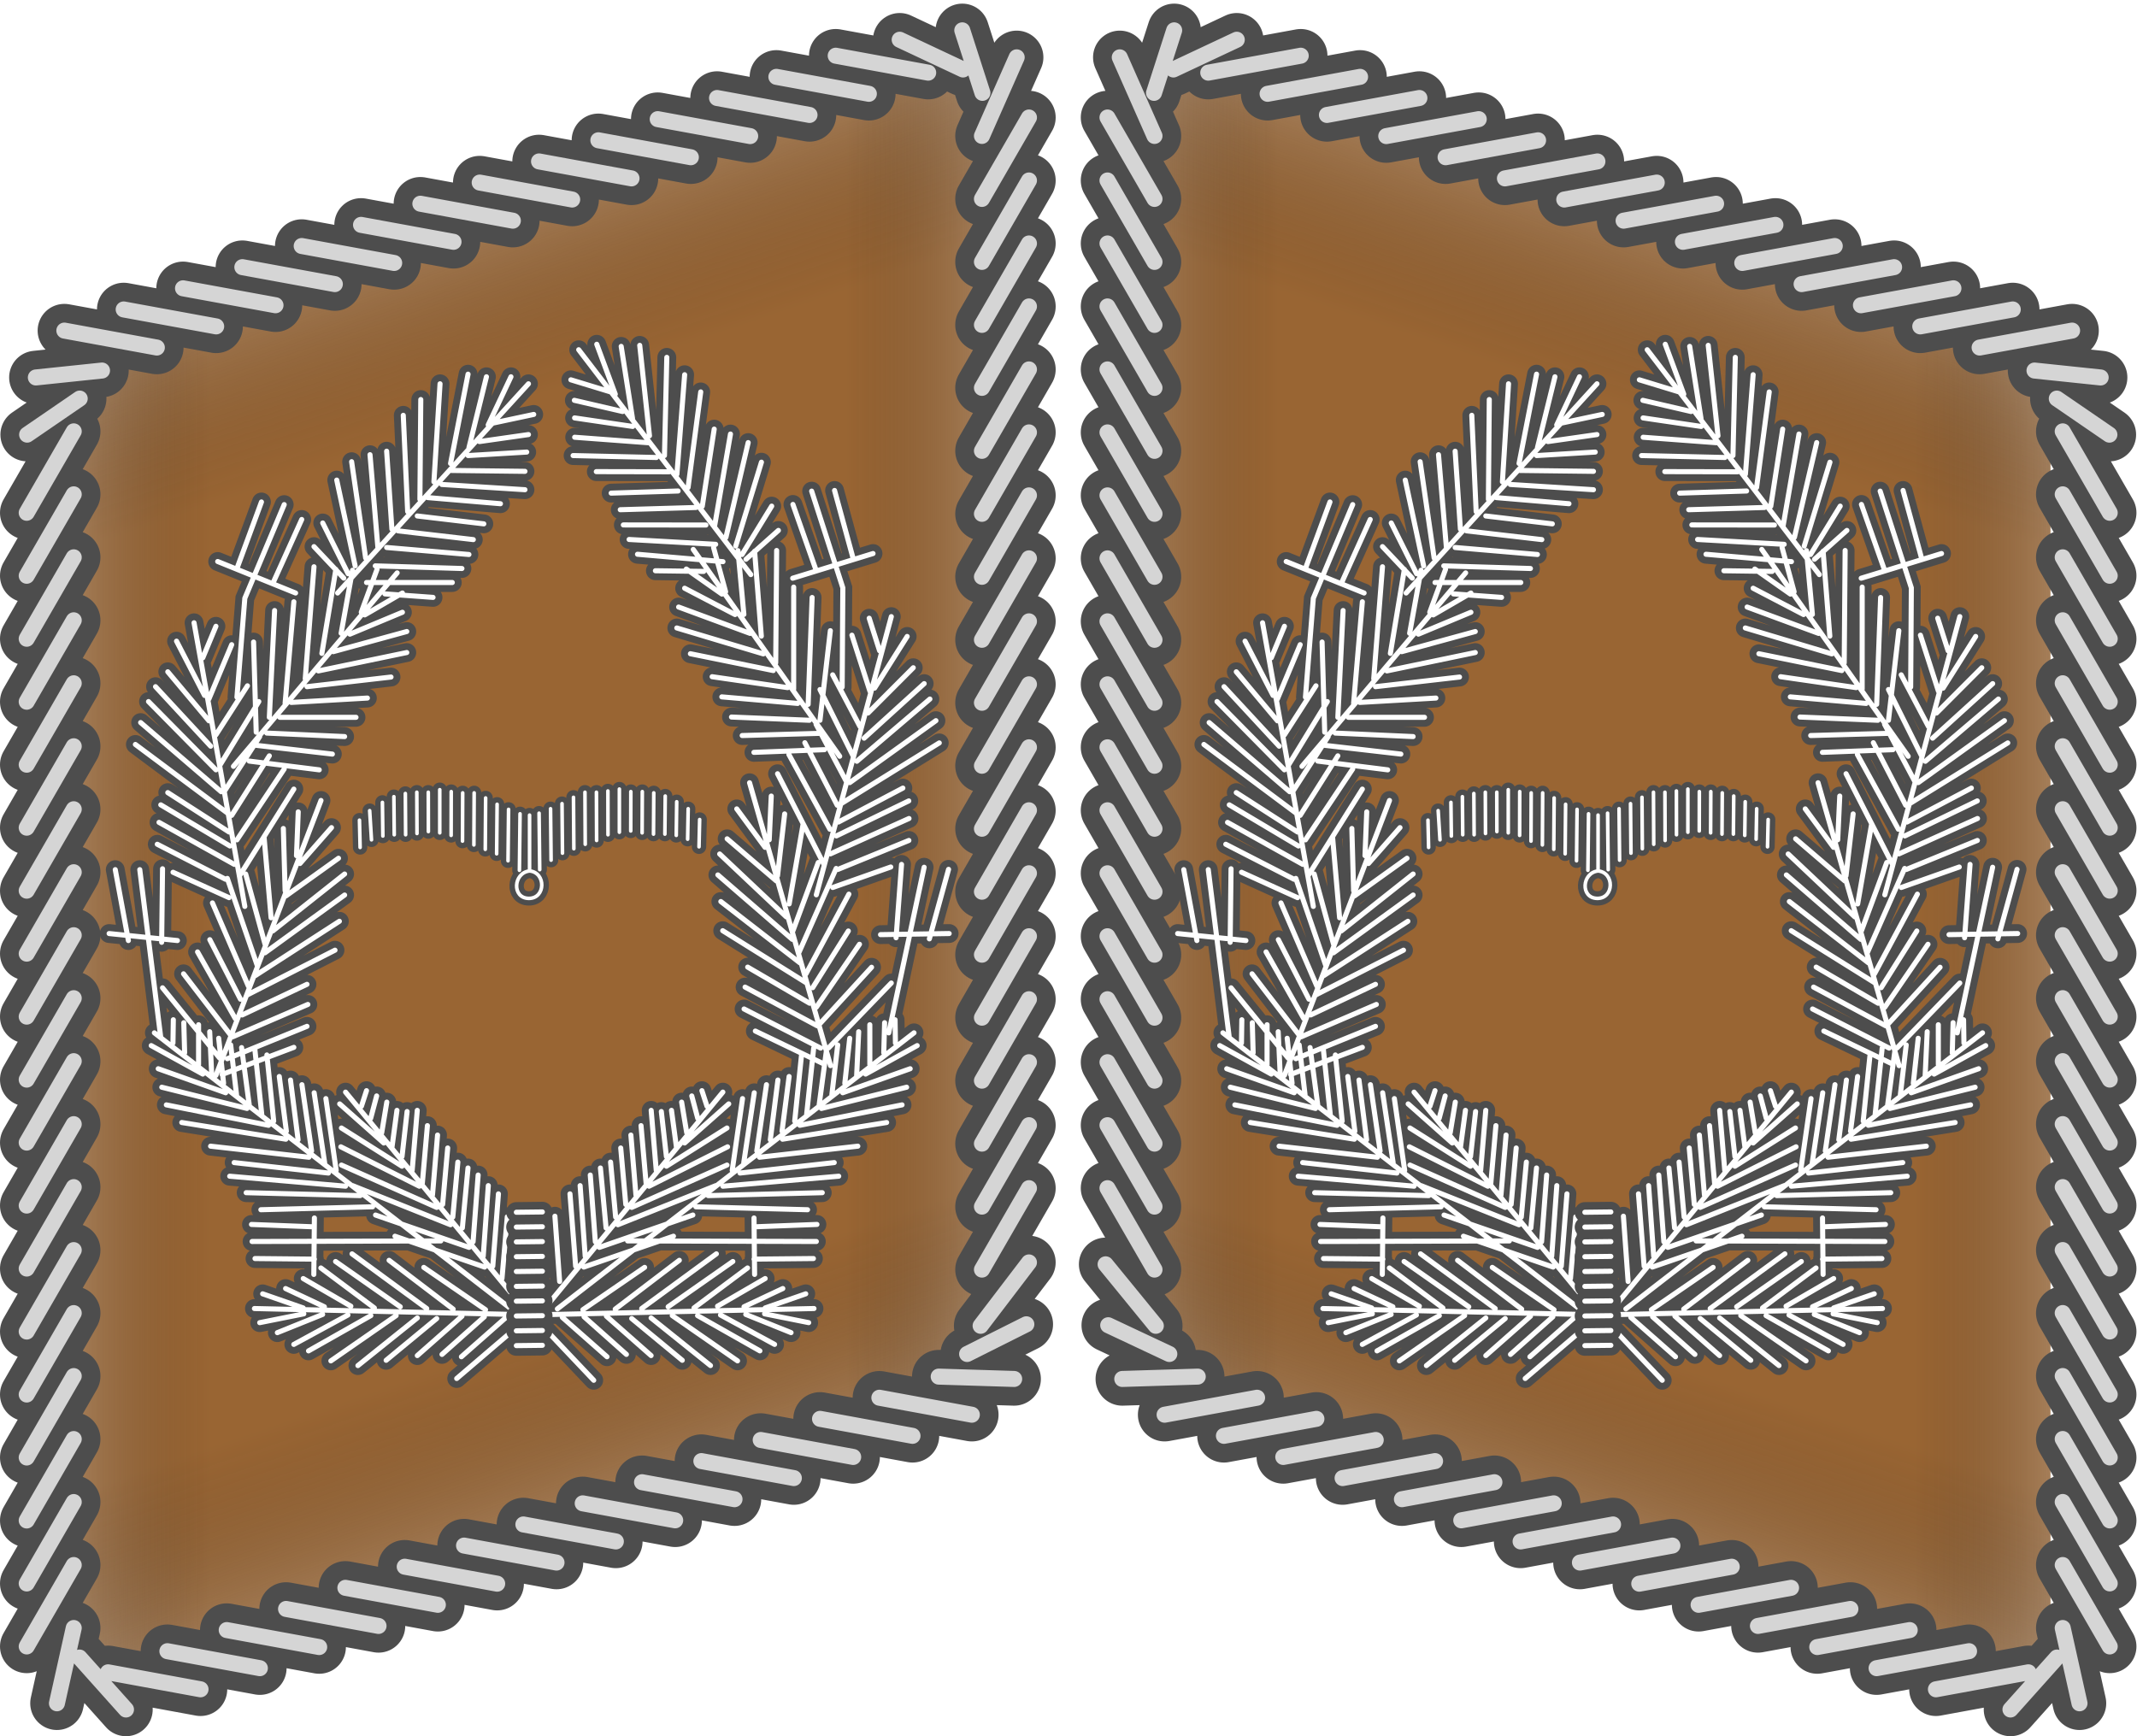 <?xml version="1.0" encoding="UTF-8" standalone="no"?>
<!-- Created with Inkscape (http://www.inkscape.org/) -->
<!DOCTYPE svg PUBLIC "-//W3C//DTD SVG 1.0//EN"	"http://www.w3.org/TR/2001/REC-SVG-20010904/DTD/svg10.dtd">
<svg
   xmlns:svg="http://www.w3.org/2000/svg"
   xmlns="http://www.w3.org/2000/svg"
   xmlns:xlink="http://www.w3.org/1999/xlink"
   version="1.0"
   width="400"
   height="325"
   id="svg2"
   style="display:inline">
  <defs
     id="defs7">
    <linearGradient
       id="linearGradient3613">
      <stop
         id="stop3615"
         style="stop-color:#c8c8c8;stop-opacity:0.251"
         offset="0" />
      <stop
         id="stop3653"
         style="stop-color:#000000;stop-opacity:0"
         offset="0.3" />
      <stop
         id="stop3617"
         style="stop-color:#000000;stop-opacity:0"
         offset="1" />
    </linearGradient>
    <linearGradient
       x1="2.404451e-08"
       y1="150"
       x2="85"
       y2="150"
       id="linearGradient3651"
       xlink:href="#linearGradient3613"
       gradientUnits="userSpaceOnUse"
       spreadMethod="reflect" />
    <linearGradient
       x1="123.144"
       y1="262.808"
       x2="85"
       y2="150"
       id="linearGradient3659"
       xlink:href="#linearGradient3613"
       gradientUnits="userSpaceOnUse"
       spreadMethod="reflect" />
    <linearGradient
       x1="123.144"
       y1="262.808"
       x2="85"
       y2="150"
       id="linearGradient3657"
       xlink:href="#linearGradient3613"
       gradientUnits="userSpaceOnUse"
       gradientTransform="matrix(-1,0,0,1,370,0)"
       spreadMethod="reflect" />
    <linearGradient
       x1="2.404451e-08"
       y1="150"
       x2="85"
       y2="150"
       id="linearGradient3660"
       xlink:href="#linearGradient3613"
       gradientUnits="userSpaceOnUse"
       gradientTransform="matrix(-1,0,0,1,370,0)"
       spreadMethod="reflect" />
    <filter
       color-interpolation-filters="sRGB"
       id="filter4416-1">
      <feGaussianBlur
         id="feGaussianBlur4418-5"
         stdDeviation="0.626" />
    </filter>
    <filter
       color-interpolation-filters="sRGB"
       id="filter4416-2">
      <feGaussianBlur
         id="feGaussianBlur4418-2"
         stdDeviation="0.626" />
    </filter>
    <filter
       color-interpolation-filters="sRGB"
       id="filter4416-7-9">
      <feGaussianBlur
         id="feGaussianBlur4418-6-2"
         stdDeviation="0.626" />
    </filter>
    <filter
       color-interpolation-filters="sRGB"
       id="filter4804-5-9">
      <feGaussianBlur
         id="feGaussianBlur4806-7-5"
         stdDeviation="1.261" />
    </filter>
  </defs>
  <g
     transform="translate(13.799,12.601)"
     id="layer2"
     style="display:inline">
    <path
       d="M 8.621,55.087 161.379,0.503 C 166.155,-1.204 170,1.572 170,6.727 l 0,225.801 c 0,5.155 -3.845,10.678 -8.621,12.385 L 8.621,299.497 C 3.845,301.204 2.4044517e-8,298.428 2.4044517e-8,293.273 l 0,-225.801 C 2.4044517e-8,62.317 3.845,56.794 8.621,55.087 z m 352.757,0 L 208.621,0.503 C 203.845,-1.204 200,1.572 200,6.727 l 0,225.801 c 0,5.155 3.845,10.678 8.621,12.385 l 152.757,54.584 C 366.155,301.204 370,298.428 370,293.273 l 0,-225.801 c 0,-5.155 -3.845,-10.679 -8.621,-12.385 z"
       id="path3627"
       style="color:#000000;fill:#996533;fill-opacity:1;fill-rule:evenodd;stroke-width:1.029;stroke-miterlimit:4;marker:none;visibility:visible;display:inline;overflow:visible;enable-background:accumulate" />
  </g>
  <g
     transform="translate(13.799,12.601)"
     id="layer1"
     style="display:inline">
    <path
       d="M 8.621,55.087 161.379,0.503 C 166.155,-1.204 170,1.572 170,6.727 l 0,225.801 c 0,5.155 -3.845,10.678 -8.621,12.385 L 8.621,299.497 C 3.845,301.204 2.4044517e-8,298.428 2.4044517e-8,293.273 l 0,-225.801 C 2.4044517e-8,62.317 3.845,56.794 8.621,55.087 z"
       id="HShadow"
       style="color:#000000;fill:url(#linearGradient3659);fill-opacity:1;fill-rule:evenodd;stroke-width:1.029;stroke-miterlimit:4;marker:none;visibility:visible;overflow:visible;enable-background:accumulate" />
    <path
       d="M 8.621,55.087 161.379,0.503 C 166.155,-1.204 170,1.572 170,6.727 l 0,225.801 c 0,5.155 -3.845,10.678 -8.621,12.385 L 8.621,299.497 C 3.845,301.204 2.4044517e-8,298.428 2.4044517e-8,293.273 l 0,-225.801 C 2.4044517e-8,62.317 3.845,56.794 8.621,55.087 z"
       id="VShadow"
       style="color:#000000;fill:url(#linearGradient3651);fill-opacity:1;fill-rule:evenodd;stroke-width:1.029;stroke-miterlimit:4;marker:none;visibility:visible;display:inline;overflow:visible;enable-background:accumulate" />
    <path
       d="M 361.379,55.087 208.621,0.503 C 203.845,-1.204 200,1.572 200,6.727 l 0,225.801 c 0,5.155 3.845,10.678 8.621,12.385 l 152.757,54.584 C 366.155,301.204 370,298.428 370,293.273 l 0,-225.801 c 0,-5.155 -3.845,-10.679 -8.621,-12.385 z"
       id="path3629"
       style="color:#000000;fill:url(#linearGradient3657);fill-opacity:1;fill-rule:evenodd;stroke-width:1.029;stroke-miterlimit:4;marker:none;visibility:visible;overflow:visible;enable-background:accumulate" />
    <path
       d="M 361.379,55.087 208.621,0.503 C 203.845,-1.204 200,1.572 200,6.727 l 0,225.801 c 0,5.155 3.845,10.678 8.621,12.385 l 152.757,54.584 C 366.155,301.204 370,298.428 370,293.273 l 0,-225.801 c 0,-5.155 -3.845,-10.679 -8.621,-12.385 z"
       id="path3631"
       style="color:#000000;fill:url(#linearGradient3660);fill-opacity:1;fill-rule:evenodd;stroke-width:1.029;stroke-miterlimit:4;marker:none;visibility:visible;display:inline;overflow:visible;enable-background:accumulate" />
  </g>
  <g
     transform="translate(3.763,2.263)"
     id="layer5"
     style="display:inline">
    <path
       d="m 203.671,245.806 11.437,5.381 m -8.806,4.674 14.127,-0.438 m -6.203,7.132 17.309,-3.178 m -6.203,7.132 17.309,-3.178 m -6.203,7.132 17.309,-3.178 m -6.203,7.132 17.309,-3.178 m -6.203,7.132 17.309,-3.178 m -6.203,7.132 17.309,-3.178 m -6.203,7.132 17.309,-3.178 m -6.203,7.132 17.309,-3.178 m -6.203,7.132 17.309,-3.178 m -6.203,7.132 17.309,-3.178 m -6.203,7.132 17.309,-3.178 m -6.203,7.132 17.309,-3.178 m -6.203,7.132 17.309,-3.178 m -6.203,7.132 17.309,-3.178 m -3.356,6.96 8.699,-9.727 M 222.397,11.337 239.707,8.165 M 215.874,10.744 227.732,5.173 M 212.244,15.119 216.015,3.417 M 233.502,15.295 250.813,12.123 m -6.205,7.13 17.311,-3.172 m -6.205,7.13 17.311,-3.172 m -6.205,7.13 17.311,-3.172 m -6.205,7.13 17.311,-3.172 m -6.205,7.13 17.311,-3.172 m -6.205,7.13 17.311,-3.172 m -6.205,7.13 17.311,-3.172 m -6.205,7.13 17.311,-3.172 m -6.205,7.13 17.311,-3.172 m -6.205,7.13 17.311,-3.172 m -6.205,7.13 17.311,-3.172 m -6.205,7.13 17.311,-3.172 m -7.037,7.478 12.383,1.296 m -8.21,3.954 9.844,6.748 M 212.333,235.391 203.534,220.15 m 9.049,25.762 -9.401,-11.509 M 212.333,23.18 205.832,8.47 m 6.501,215.132 -8.799,-15.241 m 8.799,3.452 -8.799,-15.241 m 8.799,3.452 -8.799,-15.241 m 8.799,3.452 -8.799,-15.241 m 8.799,3.452 -8.799,-15.241 m 8.799,3.452 -8.799,-15.241 m 8.799,3.452 -8.799,-15.241 m 8.799,3.452 -8.799,-15.241 m 8.799,3.452 -8.799,-15.241 m 8.799,3.452 -8.799,-15.241 m 8.799,3.452 -8.799,-15.241 m 8.799,3.452 -8.799,-15.241 m 8.799,3.452 -8.799,-15.241 m 8.799,3.452 -8.799,-15.241 m 8.799,3.452 -8.799,-15.241 m 8.799,3.452 -8.799,-15.241 m 8.799,3.452 -8.799,-15.241 M 391.132,105.512 382.333,90.271 m 8.799,27.03 -8.799,-15.241 m 8.799,27.03 -8.799,-15.241 m 8.799,27.03 -8.799,-15.241 m 8.799,27.03 -8.799,-15.241 m 8.799,27.03 -8.799,-15.241 m 8.799,27.03 -8.799,-15.241 m 8.799,27.03 -8.799,-15.241 m 8.799,27.03 -8.799,-15.241 m 8.799,27.03 -8.799,-15.241 m 8.799,27.03 -8.799,-15.241 m 8.799,27.03 -8.799,-15.241 m 8.799,27.03 -8.799,-15.241 m 8.799,27.03 -8.799,-15.241 m 8.799,27.03 -8.799,-15.241 m 8.799,27.03 -8.799,-15.241 m 8.799,27.03 -8.799,-15.241 M 391.132,93.723 382.333,78.482 m 3.143,238.092 -3.143,-14.092 m 8.799,3.452 -8.799,-15.241 m -193.988,-45.063 -11.083,5.558 m 8.806,4.674 -14.127,-0.438 m 6.203,7.132 -17.309,-3.178 m 6.203,7.132 -17.309,-3.178 m 6.203,7.132 -17.309,-3.178 m 6.203,7.132 -17.309,-3.178 m 6.203,7.132 -17.309,-3.178 m 6.203,7.132 -17.309,-3.178 m 6.203,7.132 -17.309,-3.178 m 6.203,7.132 -17.309,-3.178 m 6.203,7.132 -17.309,-3.178 m 6.203,7.132 -17.309,-3.178 m 6.203,7.132 -17.309,-3.178 m 6.203,7.132 -17.309,-3.178 m 6.203,7.132 -17.309,-3.178 m 6.203,7.132 -17.309,-3.178 m 3.356,6.96 -8.699,-9.727 M 169.973,11.337 152.662,8.165 M 176.496,10.744 164.638,5.173 M 180.126,15.119 176.355,3.417 M 158.868,15.295 141.557,12.123 m 6.205,7.13 -17.311,-3.172 m 6.205,7.13 -17.311,-3.172 m 6.205,7.13 -17.311,-3.172 m 6.205,7.13 -17.311,-3.172 m 6.205,7.13 -17.311,-3.172 m 6.205,7.13 -17.311,-3.172 m 6.205,7.13 -17.311,-3.172 m 6.205,7.13 -17.311,-3.172 m 6.205,7.13 -17.311,-3.172 m 6.205,7.13 -17.311,-3.172 m 6.205,7.13 -17.311,-3.172 m 6.205,7.13 -17.311,-3.172 M 15.331,67.097 2.948,68.393 m 8.21,3.954 -9.844,6.748 M 180.037,235.391 l 8.799,-15.241 m -9.049,25.762 9.047,-11.862 M 180.037,23.18 186.538,8.47 m -6.501,215.132 8.799,-15.241 m -8.799,3.452 8.799,-15.241 m -8.799,3.452 8.799,-15.241 m -8.799,3.452 8.799,-15.241 m -8.799,3.452 8.799,-15.241 m -8.799,3.452 8.799,-15.241 m -8.799,3.452 8.799,-15.241 m -8.799,3.452 8.799,-15.241 m -8.799,3.452 8.799,-15.241 m -8.799,3.452 8.799,-15.241 m -8.799,3.452 8.799,-15.241 m -8.799,3.452 8.799,-15.241 m -8.799,3.452 8.799,-15.241 m -8.799,3.452 8.799,-15.241 m -8.799,3.452 8.799,-15.241 m -8.799,3.452 8.799,-15.241 m -8.799,3.452 8.799,-15.241 M 1.237,105.512 10.037,90.271 M 1.237,117.302 10.037,102.061 M 1.237,129.091 10.037,113.85 M 1.237,140.881 10.037,125.64 M 1.237,152.67 10.037,137.429 M 1.237,164.46 10.037,149.219 M 1.237,176.249 10.037,161.008 M 1.237,188.039 10.037,172.798 M 1.237,199.828 10.037,184.587 M 1.237,211.617 10.037,196.376 M 1.237,223.407 10.037,208.166 M 1.237,235.196 10.037,219.955 M 1.237,246.986 10.037,231.745 M 1.237,258.775 10.037,243.534 M 1.237,270.565 10.037,255.324 M 1.237,282.354 10.037,267.113 M 1.237,294.144 10.037,278.903 M 1.237,93.723 10.037,78.482 M 6.894,316.574 10.037,302.482 m -8.799,3.452 8.799,-15.241"
       id="path4812"
       style="fill:none;stroke:#4d4d4d;stroke-width:10;stroke-linecap:round;stroke-linejoin:miter;stroke-miterlimit:4;stroke-opacity:1;stroke-dasharray:none" />
    <path
       d="m 203.671,245.806 11.437,5.381 m -8.806,4.674 14.127,-0.438 m -6.203,7.132 17.309,-3.178 m -6.203,7.132 17.309,-3.178 m -6.203,7.132 17.309,-3.178 m -6.203,7.132 17.309,-3.178 m -6.203,7.132 17.309,-3.178 m -6.203,7.132 17.309,-3.178 m -6.203,7.132 17.309,-3.178 m -6.203,7.132 17.309,-3.178 m -6.203,7.132 17.309,-3.178 m -6.203,7.132 17.309,-3.178 m -6.203,7.132 17.309,-3.178 m -6.203,7.132 17.309,-3.178 m -6.203,7.132 17.309,-3.178 m -6.203,7.132 17.309,-3.178 m -3.356,6.96 8.699,-9.727 M 222.397,11.337 239.707,8.165 M 215.874,10.744 227.732,5.173 M 212.244,15.119 216.015,3.417 M 233.502,15.295 250.813,12.123 m -6.205,7.13 17.311,-3.172 m -6.205,7.13 17.311,-3.172 m -6.205,7.13 17.311,-3.172 m -6.205,7.13 17.311,-3.172 m -6.205,7.13 17.311,-3.172 m -6.205,7.13 17.311,-3.172 m -6.205,7.13 17.311,-3.172 m -6.205,7.13 17.311,-3.172 m -6.205,7.13 17.311,-3.172 m -6.205,7.13 17.311,-3.172 m -6.205,7.13 17.311,-3.172 m -6.205,7.13 17.311,-3.172 m -7.037,7.478 12.383,1.296 m -8.21,3.954 9.844,6.748 M 212.333,235.391 203.534,220.15 m 9.049,25.762 -9.401,-11.509 M 212.333,23.18 205.832,8.47 m 6.501,215.132 -8.799,-15.241 m 8.799,3.452 -8.799,-15.241 m 8.799,3.452 -8.799,-15.241 m 8.799,3.452 -8.799,-15.241 m 8.799,3.452 -8.799,-15.241 m 8.799,3.452 -8.799,-15.241 m 8.799,3.452 -8.799,-15.241 m 8.799,3.452 -8.799,-15.241 m 8.799,3.452 -8.799,-15.241 m 8.799,3.452 -8.799,-15.241 m 8.799,3.452 -8.799,-15.241 m 8.799,3.452 -8.799,-15.241 m 8.799,3.452 -8.799,-15.241 m 8.799,3.452 -8.799,-15.241 m 8.799,3.452 -8.799,-15.241 m 8.799,3.452 -8.799,-15.241 m 8.799,3.452 -8.799,-15.241 M 391.132,105.512 382.333,90.271 m 8.799,27.03 -8.799,-15.241 m 8.799,27.03 -8.799,-15.241 m 8.799,27.03 -8.799,-15.241 m 8.799,27.03 -8.799,-15.241 m 8.799,27.03 -8.799,-15.241 m 8.799,27.03 -8.799,-15.241 m 8.799,27.03 -8.799,-15.241 m 8.799,27.03 -8.799,-15.241 m 8.799,27.03 -8.799,-15.241 m 8.799,27.03 -8.799,-15.241 m 8.799,27.03 -8.799,-15.241 m 8.799,27.03 -8.799,-15.241 m 8.799,27.03 -8.799,-15.241 m 8.799,27.03 -8.799,-15.241 m 8.799,27.03 -8.799,-15.241 m 8.799,27.03 -8.799,-15.241 M 391.132,93.723 382.333,78.482 m 3.143,238.092 -3.143,-14.092 m 8.799,3.452 -8.799,-15.241 m -193.988,-45.063 -11.083,5.558 m 8.806,4.674 -14.127,-0.438 m 6.203,7.132 -17.309,-3.178 m 6.203,7.132 -17.309,-3.178 m 6.203,7.132 -17.309,-3.178 m 6.203,7.132 -17.309,-3.178 m 6.203,7.132 -17.309,-3.178 m 6.203,7.132 -17.309,-3.178 m 6.203,7.132 -17.309,-3.178 m 6.203,7.132 -17.309,-3.178 m 6.203,7.132 -17.309,-3.178 m 6.203,7.132 -17.309,-3.178 m 6.203,7.132 -17.309,-3.178 m 6.203,7.132 -17.309,-3.178 m 6.203,7.132 -17.309,-3.178 m 6.203,7.132 -17.309,-3.178 m 3.356,6.96 -8.699,-9.727 M 169.973,11.337 152.662,8.165 M 176.496,10.744 164.638,5.173 M 180.126,15.119 176.355,3.417 M 158.868,15.295 141.557,12.123 m 6.205,7.13 -17.311,-3.172 m 6.205,7.13 -17.311,-3.172 m 6.205,7.13 -17.311,-3.172 m 6.205,7.13 -17.311,-3.172 m 6.205,7.13 -17.311,-3.172 m 6.205,7.13 -17.311,-3.172 m 6.205,7.13 -17.311,-3.172 m 6.205,7.13 -17.311,-3.172 m 6.205,7.13 -17.311,-3.172 m 6.205,7.13 -17.311,-3.172 m 6.205,7.13 -17.311,-3.172 m 6.205,7.13 -17.311,-3.172 M 15.331,67.097 2.948,68.393 m 8.21,3.954 -9.844,6.748 M 180.037,235.391 l 8.799,-15.241 m -9.049,25.762 9.047,-11.862 M 180.037,23.18 186.538,8.47 m -6.501,215.132 8.799,-15.241 m -8.799,3.452 8.799,-15.241 m -8.799,3.452 8.799,-15.241 m -8.799,3.452 8.799,-15.241 m -8.799,3.452 8.799,-15.241 m -8.799,3.452 8.799,-15.241 m -8.799,3.452 8.799,-15.241 m -8.799,3.452 8.799,-15.241 m -8.799,3.452 8.799,-15.241 m -8.799,3.452 8.799,-15.241 m -8.799,3.452 8.799,-15.241 m -8.799,3.452 8.799,-15.241 m -8.799,3.452 8.799,-15.241 m -8.799,3.452 8.799,-15.241 m -8.799,3.452 8.799,-15.241 m -8.799,3.452 8.799,-15.241 m -8.799,3.452 8.799,-15.241 M 1.237,105.512 10.037,90.271 M 1.237,117.302 10.037,102.061 M 1.237,129.091 10.037,113.85 M 1.237,140.881 10.037,125.64 M 1.237,152.67 10.037,137.429 M 1.237,164.46 10.037,149.219 M 1.237,176.249 10.037,161.008 M 1.237,188.039 10.037,172.798 M 1.237,199.828 10.037,184.587 M 1.237,211.617 10.037,196.376 M 1.237,223.407 10.037,208.166 M 1.237,235.196 10.037,219.955 M 1.237,246.986 10.037,231.745 M 1.237,258.775 10.037,243.534 M 1.237,270.565 10.037,255.324 M 1.237,282.354 10.037,267.113 M 1.237,294.144 10.037,278.903 M 1.237,93.723 10.037,78.482 M 6.894,316.574 10.037,302.482 m -8.799,3.452 8.799,-15.241"
       id="path5325"
       style="color:#000000;fill:none;stroke:#d5d5d5;stroke-width:3;stroke-linecap:round;stroke-linejoin:miter;stroke-miterlimit:4;stroke-opacity:1;stroke-dasharray:none;stroke-dashoffset:0;marker:none;visibility:visible;display:inline;overflow:visible;filter:url(#filter4804-5-9);enable-background:accumulate" />
  </g>
  <g
     transform="translate(13.799,12.601)"
     id="layer3"
     style="display:inline">
    <g
       transform="matrix(0.672,0,0,0.672,28.157,56.021)"
       id="g4501">
      <path
         d="m 85.069,124.93 0,15.556 c -4.567,0.527 -4.962,7.599 -0.221,7.646 4.741,0.047 4.838,-7.225 0.221,-7.646 m 2.652,-16.087 0.177,15.733 m 3.018,-16.971 0.151,14.319 m 3.043,-15.733 0.126,13.789 m 3.068,-15.556 0.101,14.319 m 3.094,-15.733 0.076,14.496 m 3.119,-14.496 0.051,13.435 m 3.144,-13.789 0.025,12.198 m 3.169,-12.728 -2e-5,12.021 m 3.195,-11.314 -0.025,10.96 m 3.22,-10.96 -0.051,11.49 m 3.245,-11.137 -0.076,11.49 m 3.27,-10.607 -0.101,10.607 m 3.296,-9.016 -0.126,9.369 m 3.321,-7.425 -0.152,8.485 m 3.346,-5.48 -0.177,7.601 m -49.851,-9.192 -0.177,15.733 m -3.018,-16.971 -0.151,14.319 M 76.028,121.925 75.902,135.714 M 72.834,120.157 72.733,134.476 m -3.094,-15.733 -0.076,14.496 m -3.119,-14.496 -0.051,13.435 m -3.144,-13.789 -0.025,12.198 m -3.169,-12.728 2e-5,12.021 m -3.195,-11.314 0.025,10.96 m -3.22,-10.96 0.051,11.49 m -3.245,-11.137 0.076,11.49 m -3.27,-10.607 0.101,10.607 m -3.296,-9.016 0.126,9.369 m -3.674,-7.071 0.505,8.132 m -3.346,-5.48 0.177,7.601"
         id="path4407"
         style="fill:none;stroke:#4d4d4d;stroke-width:4;stroke-linecap:round;stroke-linejoin:miter;stroke-miterlimit:4;stroke-opacity:1;stroke-dasharray:none" />
      <path
         d="m 85.069,124.93 0,15.556 c -4.567,0.527 -4.962,7.599 -0.221,7.646 4.741,0.047 4.838,-7.225 0.221,-7.646 m 2.652,-16.087 0.177,15.733 m 3.018,-16.971 0.151,14.319 m 3.043,-15.733 0.126,13.789 m 3.068,-15.556 0.101,14.319 m 3.094,-15.733 0.076,14.496 m 3.119,-14.496 0.051,13.435 m 3.144,-13.789 0.025,12.198 m 3.169,-12.728 -2e-5,12.021 m 3.195,-11.314 -0.025,10.96 m 3.22,-10.96 -0.051,11.49 m 3.245,-11.137 -0.076,11.49 m 3.27,-10.607 -0.101,10.607 m 3.296,-9.016 -0.126,9.369 m 3.321,-7.425 -0.152,8.485 m 3.346,-5.48 -0.177,7.601 m -49.851,-9.192 -0.177,15.733 m -3.018,-16.971 -0.151,14.319 M 76.028,121.925 75.902,135.714 M 72.834,120.157 72.733,134.476 m -3.094,-15.733 -0.076,14.496 m -3.119,-14.496 -0.051,13.435 m -3.144,-13.789 -0.025,12.198 m -3.169,-12.728 2e-5,12.021 m -3.195,-11.314 0.025,10.96 m -3.22,-10.96 0.051,11.49 m -3.245,-11.137 0.076,11.49 m -3.27,-10.607 0.101,10.607 m -3.296,-9.016 0.126,9.369 m -3.674,-7.071 0.505,8.132 m -3.346,-5.48 0.177,7.601"
         id="path4441"
         style="color:#000000;fill:none;stroke:#ffffff;stroke-width:1;stroke-linecap:round;stroke-linejoin:miter;stroke-miterlimit:4;stroke-opacity:1;stroke-dasharray:none;stroke-dashoffset:0;marker:none;visibility:visible;display:inline;overflow:visible;filter:url(#filter4416-1);enable-background:accumulate" />
    </g>
    <g
       id="g5288">
      <path
         d="m 87.318,235.204 10.017,10.567 m -13.54,-10.678 -12.109,10.347 m 18.383,-30.381 0.881,12.219 m -9.797,-12.109 -0.991,11.558 m 47.173,-11.338 0.11,10.567 m 11.008,-2.972 -11.118,0.11 m 11.668,-3.302 -35.335,-0.11 m 35.445,-3.082 -11.558,0.44 m -42.16,16.512 53.167,-1.211 m -31.702,-7.705 -11.558,7.926 m 18.053,-9.247 -11.998,9.136 m 18.933,-10.347 -13.98,10.237 m 17.062,-8.806 -12.109,8.476 m 14.86,-7.265 -10.017,7.485 m 13.319,-5.504 -8.916,5.174 m 12.219,-3.302 -7.265,3.412 m 11.558,-2.422 -7.595,2.642 m -0.11,1.101 8.256,1.651 m -11.778,-1.541 8.476,3.412 m -13.209,-3.302 10.127,5.504 m -14.42,-5.394 11.668,6.605 m -16.402,-6.605 12.219,8.476 m -16.181,-8.036 11.118,8.916 m -14.75,-8.806 9.467,7.816 m -14.2,-8.256 8.366,7.375 m -12.549,-7.265 7.926,7.045 m -11.998,-6.935 8.366,7.375 m -12.219,-8.366 33.904,-41.169 m -7.155,9.522 8.256,-7.32 m -11.668,11.668 11.338,-7.155 m -14.585,10.898 14.695,-7.375 m -17.943,11.338 17.833,-7.926 m -20.419,11.173 18.328,-7.32 m -21.795,11.558 17.502,-6.054 m -20.419,9.742 16.787,-5.779 m -19.374,-7.926 1.06,13.54 m 23.638,-32.858 0.95,2.917 m -23.748,14.86 0.95,13.209 m 0.95,-15.191 0.95,12.494 m 0.95,-13.815 1.06,11.228 m 0.84,-12.329 0.95,10.292 m 0.95,-12.934 0.95,10.567 m 0.95,-12.989 0.95,11.228 m 0.95,-12.989 0.95,10.788 m 0.95,-13.65 0.95,11.228 m 0.95,-11.008 0.95,8.421 m 0.95,-8.641 0.95,7.045 m 0.95,-8.586 0.95,5.724 m 0.95,-6.88 1.115,4.183 m 20.558,17.117 -20.915,-0.55 m 23.667,-2.642 -21.355,0.55 m 24.437,-3.633 -21.685,1.871 M 90.528,232.406 157.286,180.733 m -9.067,7.723 9.659,-5.333 m -13.941,8.828 12.63,-4.497 m -16.619,7.437 15.954,-3.976 m -19.991,7.131 19.136,-3.826 m -22.371,6.427 19.486,-3.126 m -23.798,6.502 18.404,-2.072 m -22.058,5.031 17.645,-1.96 m -17.166,-11.978 -1.932,13.443 m 30.483,-28.201 0.068,4.375 m -26.427,9.296 -1.967,13.096 m 4.255,-14.613 -1.811,12.398 m 3.954,-13.271 -1.426,11.187 m 3.521,-11.845 -1.328,10.25 m 3.651,-14.283 -1.279,12.39 m 3.553,-13.676 -1.313,12.374 m 3.773,-12.465 -1.437,10.734 m 3.477,-11.238 -1.093,9.292 m 3.339,-10.532 -0.918,8.424 m 2.6,-9.654 -0.397,8.513 m 2.478,-9.82 0.003,7.444 m 2.765,-7.825 -0.159,5.647 m -106.572,30.909 -0.11,10.567 m -11.008,-2.972 11.118,0.11 m -11.668,-3.302 35.335,-0.11 m -35.445,-3.082 11.558,0.44 m 42.16,16.512 -53.167,-1.211 m 31.702,-7.705 11.558,7.926 m -18.053,-9.247 11.998,9.136 m -18.933,-10.347 13.98,10.237 m -17.062,-8.806 12.109,8.476 m -14.86,-7.265 10.017,7.485 m -13.319,-5.504 8.916,5.174 m -12.219,-3.302 7.265,3.412 m -11.558,-2.422 7.595,2.642 m 0.11,1.101 -8.256,1.651 m 11.778,-1.541 -8.476,3.412 m 13.209,-3.302 -10.127,5.504 m 14.42,-5.394 -11.668,6.605 m 16.402,-6.605 -12.219,8.476 m 16.181,-8.036 -11.118,8.916 m 14.75,-8.806 -9.467,7.816 m 14.2,-8.256 -8.366,7.375 m 12.549,-7.265 -7.926,7.045 m 11.998,-6.935 -8.366,7.375 m 12.219,-8.366 -33.904,-41.169 m 7.155,9.522 -8.256,-7.32 m 11.668,11.668 -11.338,-7.155 m 14.585,10.898 -14.695,-7.375 m 17.943,11.338 -17.833,-7.926 m 20.419,11.173 -18.328,-7.32 m 21.795,11.558 -17.502,-6.054 m 20.419,9.742 -16.787,-5.779 m 19.374,-7.926 -1.06,13.54 M 54.804,191.558 53.854,194.475 m 23.748,14.86 -0.95,13.209 m -0.95,-15.191 -0.95,12.494 m -0.95,-13.815 -1.06,11.228 m -0.84,-12.329 -0.95,10.292 m -0.95,-12.934 -0.95,10.567 m -0.95,-12.989 -0.95,11.228 m -0.95,-12.989 -0.95,10.788 m -0.95,-13.65 -0.95,11.228 m -0.95,-11.008 -0.95,8.421 m -0.95,-8.641 -0.95,7.045 m -0.95,-8.586 -0.95,5.724 m -0.95,-6.88 -1.115,4.183 m -20.558,17.117 20.915,-0.55 m -23.667,-2.642 21.355,0.55 m -24.437,-3.633 21.685,1.871 M 81.856,232.406 15.098,180.733 m 9.067,7.723 -9.659,-5.333 m 13.941,8.828 -12.63,-4.497 m 16.619,7.437 -15.954,-3.976 m 19.991,7.131 -19.136,-3.826 m 22.371,6.427 -19.486,-3.126 m 23.798,6.502 -18.404,-2.072 m 22.058,5.031 -17.645,-1.96 m 17.166,-11.978 1.932,13.443 m -30.484,-28.201 -0.068,4.375 m 26.427,9.296 1.967,13.096 m -4.255,-14.613 1.811,12.398 m -3.954,-13.271 1.426,11.187 m -3.521,-11.845 1.328,10.25 m -3.651,-14.283 1.279,12.39 m -3.553,-13.676 1.313,12.374 m -3.773,-12.465 1.437,10.734 m -3.477,-11.238 1.093,9.292 m -3.339,-10.532 0.918,8.424 m -2.6,-9.654 0.397,8.513 m -2.478,-9.82 -0.003,7.444 m -2.765,-7.825 0.159,5.647 m 88.115,-90.245 9.036,0.123 m -12.387,-3.209 15.999,1.383 m -17.569,-4.15 16.205,0.907 m -17.285,-3.632 15.459,0.02 m -16.036,-2.866 14.181,-0.419 m -15.886,-2.689 12.535,-0.397 m -15.312,-3.626 13.649,0.028 m -17.995,-3.035 15.594,0.361 m -15.298,-3.789 13.728,1.022 m -13.744,-4.642 10.882,1.598 m -10.926,-4.892 9.03,2.096 m -9.685,-5.936 7.532,2.296 m 31.316,25.897 -6.059,5.398 m 4.807,-9.947 -5.553,9.06 m 3.632,-17.285 -4.811,15.703 m 2.332,-19.371 -4.164,17.733 m 0.848,-19.335 -2.965,17.178 m -0.081,-18.099 -2.235,14.445 m -0.288,-21.407 -2.368,17.888 m -0.643,-21.109 -1.445,18.626 m -1.893,-21.875 -0.437,18.384 m -4.632,-20.631 1.826,16.934 m -5.297,-16.741 2.122,13.506 m -6.694,-13.901 3.469,9.346 m -6.847,-8.322 32.219,42.094 m 7.879,-13.135 4.358,12.383 m 3.434,-15 3.499,12.803 m -7.786,-12.68 5.837,18.103 -0.125,18.575 m 5.778,-24.995 -15.038,4.622 m -7.258,32.597 13.202,-0.504 m -15.397,-2.646 14.345,-0.405 m -16.348,-3.057 14.586,0.603 m -16.398,-4.378 14.203,1.227 m -16.015,-5.002 14.133,2.044 m -18.202,-6.343 15.518,3.15 m -18.061,-7.975 16.193,4.853 m -15.854,-8.771 13.389,4.94 m -12.263,-8.461 9.443,4.928 m -9.132,-8.52 6.667,4.688 m 20.296,6.853 -1.943,16.773 m -1.468,-22.989 -0.742,20.002 m -2.709,-21.945 -0.004,19.079 m -3.187,-25.934 -0.173,21.038 m -3.951,-20.901 1.258,15.899 m -4.374,-16.003 1.107,11.938 m -5.664,-12.496 2.247,8.254 m -6.059,-7.925 27.412,38.718 m 9.558,20.728 -10.858,3.832 m 14.248,-8.802 -13.298,5.43 m 13.325,-9.54 -14.717,6.623 m 14.673,-9.917 -13.56,6.559 m 12.452,-8.957 -12.063,6.359 m 18.879,-14.816 -18.42,11.402 m 17.793,-15.568 -16.134,11.6 m 15.003,-15.645 -13.671,11.648 m 12.605,-14.536 -11.245,10.213 m 9.199,-13.186 -8.463,8.479 m 7.324,-14.335 -6.099,9.671 m -18.162,16.03 8.725,17.037 m -6.605,-20.637 7.673,13.986 m -4.686,-16.195 6.061,11.708 m -3.955,-15.145 5.656,10.686 m -4.928,-17.203 6.168,12.375 m -3.791,-15.131 5.087,9.65 m -1.486,-17.07 3.37,10.489 m -0.135,-13.663 1.941,6.089 m 2.197,-6.389 -14.04,52.077 m 24.868,7.248 -12.847,0.206 m 8.163,-12.617 -6.627,31.007 m 2.396,-31.537 -1.022,13.728 m 9.824,-12.803 -3.592,13.012 m -7.129,8.266 -11.74,12.144 m 8.048,-15.094 -9.626,10.517 m 7.367,-14.824 -8.092,11.801 m 6.004,-14.284 -6.673,10.608 m 6.776,-17.507 -8.034,14.931 m 5.653,-19.742 -6.947,15.683 m 3.59,-16.795 -4.72,12.75 m 1.884,-19.903 -2.604,14.907 m -0.847,-16.85 -1.328,11.563 m -1.179,-14.905 -0.379,8.191 m -2.6,35.796 12.95,6.218 m -15.06,-10.348 14.335,7.324 m -14.145,-11.42 13.518,7.254 m -13.031,-10.995 11.587,6.758 m -16.261,-13.576 15.606,9.737 m -15.957,-15.195 14.798,11.476 m -15.354,-16.459 13.925,12.059 m -13.587,-15.977 12.47,11.769 m -11.073,-14.608 9.189,7.867 m -7.389,-13.468 5.299,7.201 m -2.902,-12.093 15.161,52.956 M 67.258,99.224 58.245,98.568 m 12.618,-2.13 -16.059,0 m 17.861,-2.622 -16.223,-0.492 M 73.976,91.194 58.573,89.883 M 74.796,88.408 60.703,86.77 M 76.762,85.459 64.308,83.984 M 79.875,81.69 66.274,80.543 M 84.464,79.068 68.896,78.085 M 84.464,75.627 70.699,75.463 m 14.093,-3.441 -10.979,0.655 M 85.119,68.744 75.943,70.055 m 10.16,-5.08 -7.702,1.639 m -33.429,23.105 5.571,5.899 m -3.933,-10.324 4.752,9.504 M 49.232,77.265 52.674,93.324 M 52.018,73.824 54.64,91.85 m 0.819,-19.336 1.475,17.37 m 1.639,-18.025 0.983,14.584 m 2.13,-21.303 0.819,18.025 m 2.458,-20.975 -0.164,18.681 m 3.769,-21.63 -1.147,18.353 m 6.391,-20.156 -3.277,16.714 m 6.719,-16.223 -3.277,13.273 m 7.866,-13.273 -4.261,9.013 M 85.119,59.24 49.396,98.404 M 42.678,84.639 37.27,96.602 M 35.14,81.362 30.552,93.816 M 39.4,81.854 32.026,99.387 30.552,117.904 m -3.605,-25.399 14.584,5.899 m 4.424,33.101 -13.109,-1.639 m 15.567,-1.311 -14.256,-1.639 m 16.551,-1.639 -14.584,-0.655 m 16.714,-2.95 -14.256,0 m 16.387,-3.605 -14.256,0.819 m 18.681,-4.752 -15.731,1.803 m 18.681,-6.391 -16.551,3.441 m 16.551,-7.374 -13.765,3.769 m 12.945,-7.374 -9.832,4.097 m 9.832,-7.702 -7.046,4.097 m -20.811,5.08 0.492,16.878 m 3.441,-22.777 -0.983,19.992 m 4.588,-21.63 -1.639,19.009 M 44.972,93.488 43.333,114.463 M 49.068,93.98 46.447,109.711 M 52.182,94.144 50.052,105.942 m 6.719,-11.962 -2.95,8.029 M 60.539,94.635 29.896,130.85 m -11.307,19.828 10.487,4.752 m -13.437,-9.996 12.782,6.555 M 15.967,141.337 30.06,149.203 m -13.765,-11.143 12.945,7.702 m -11.635,-9.996 11.471,7.374 m -17.534,-16.387 17.37,12.945 m -16.387,-17.042 15.076,12.945 m -13.601,-16.878 12.618,12.782 m -11.307,-15.567 10.324,11.143 m -8.029,-13.929 7.702,9.177 m -6.063,-14.912 5.244,10.16 m 16.714,17.534 -10.16,16.223 m 8.357,-19.992 -8.849,13.273 m 6.063,-15.731 -7.046,11.143 m 5.244,-14.748 -6.555,10.16 m 6.391,-16.714 -7.21,11.798 m 5.08,-14.748 -5.899,9.177 m 2.95,-16.878 -4.261,10.16 m 1.311,-13.601 -2.458,5.899 m -1.639,-6.555 9.504,53.093 m -25.399,5.08 12.782,1.311 m -7.046,-13.273 3.933,31.462 m 0.328,-31.626 -0.164,13.765 m -8.685,-13.601 2.458,13.273 m 6.391,8.849 10.651,13.109 m -6.719,-15.731 8.685,11.307 m -6.063,-15.403 7.046,12.454 m -4.752,-14.748 5.735,11.143 m -5.244,-18.025 6.719,15.567 m -3.933,-20.156 5.571,16.223 m -2.13,-17.042 3.605,13.109 m -0.164,-19.992 1.311,15.076 m 2.294,-16.714 0.328,11.635 m 2.458,-14.748 -0.328,8.193 m -0.492,35.887 -13.437,5.08 m 15.895,-9.013 -14.912,6.063 m 15.076,-10.16 -14.093,6.063 m 13.929,-9.832 -12.126,5.735 m 17.37,-12.126 -16.387,8.357 m 17.206,-13.765 -15.731,10.16 m 16.714,-15.076 -14.912,10.815 m 14.912,-14.748 -13.437,10.651 m 12.29,-13.601 -9.832,7.046 m 8.521,-12.782 -5.899,6.719 m 3.933,-11.798 -19.664,51.454"
         id="path4066"
         style="color:#000000;fill:none;stroke:#4d4d4d;stroke-width:3.522;stroke-linecap:round;stroke-linejoin:miter;stroke-miterlimit:4;stroke-opacity:1;stroke-dasharray:none;stroke-dashoffset:0;marker:none;visibility:visible;display:inline;overflow:visible;enable-background:accumulate" />
      <path
         d="m 87.318,235.204 10.017,10.567 m -13.54,-10.678 -12.109,10.347 m 18.383,-30.381 0.881,12.219 m -9.797,-12.109 -0.991,11.558 m 47.173,-11.338 0.11,10.567 m 11.008,-2.972 -11.118,0.11 m 11.668,-3.302 -35.335,-0.11 m 35.445,-3.082 -11.558,0.44 m -42.16,16.512 53.167,-1.211 m -31.702,-7.705 -11.558,7.926 m 18.053,-9.247 -11.998,9.136 m 18.933,-10.347 -13.98,10.237 m 17.062,-8.806 -12.109,8.476 m 14.86,-7.265 -10.017,7.485 m 13.319,-5.504 -8.916,5.174 m 12.219,-3.302 -7.265,3.412 m 11.558,-2.422 -7.595,2.642 m -0.11,1.101 8.256,1.651 m -11.778,-1.541 8.476,3.412 m -13.209,-3.302 10.127,5.504 m -14.42,-5.394 11.668,6.605 m -16.402,-6.605 12.219,8.476 m -16.181,-8.036 11.118,8.916 m -14.75,-8.806 9.467,7.816 m -14.2,-8.256 8.366,7.375 m -12.549,-7.265 7.926,7.045 m -11.998,-6.935 8.366,7.375 m -12.219,-8.366 33.904,-41.169 m -7.155,9.522 8.256,-7.32 m -11.668,11.668 11.338,-7.155 m -14.585,10.898 14.695,-7.375 m -17.943,11.338 17.833,-7.926 m -20.419,11.173 18.328,-7.32 m -21.795,11.558 17.502,-6.054 m -20.419,9.742 16.787,-5.779 m -19.374,-7.926 1.06,13.54 m 23.638,-32.858 0.95,2.917 m -23.748,14.86 0.95,13.209 m 0.95,-15.191 0.95,12.494 m 0.95,-13.815 1.06,11.228 m 0.84,-12.329 0.95,10.292 m 0.95,-12.934 0.95,10.567 m 0.95,-12.989 0.95,11.228 m 0.95,-12.989 0.95,10.788 m 0.95,-13.65 0.95,11.228 m 0.95,-11.008 0.95,8.421 m 0.95,-8.641 0.95,7.045 m 0.95,-8.586 0.95,5.724 m 0.95,-6.88 1.115,4.183 m 20.558,17.117 -20.915,-0.55 m 23.667,-2.642 -21.355,0.55 m 24.437,-3.633 -21.685,1.871 M 90.528,232.406 157.286,180.733 m -9.067,7.723 9.659,-5.333 m -13.941,8.828 12.63,-4.497 m -16.619,7.437 15.954,-3.976 m -19.991,7.131 19.136,-3.826 m -22.371,6.427 19.486,-3.126 m -23.798,6.502 18.404,-2.072 m -22.058,5.031 17.645,-1.96 m -17.166,-11.978 -1.932,13.443 m 30.483,-28.201 0.068,4.375 m -26.427,9.296 -1.967,13.096 m 4.255,-14.613 -1.811,12.398 m 3.954,-13.271 -1.426,11.187 m 3.521,-11.845 -1.328,10.25 m 3.651,-14.283 -1.279,12.39 m 3.553,-13.676 -1.313,12.374 m 3.773,-12.465 -1.437,10.734 m 3.477,-11.238 -1.093,9.292 m 3.339,-10.532 -0.918,8.424 m 2.6,-9.654 -0.397,8.513 m 2.478,-9.82 0.003,7.444 m 2.765,-7.825 -0.159,5.647 m -106.572,30.909 -0.11,10.567 m -11.008,-2.972 11.118,0.11 m -11.668,-3.302 35.335,-0.11 m -35.445,-3.082 11.558,0.44 m 42.16,16.512 -53.167,-1.211 m 31.702,-7.705 11.558,7.926 m -18.053,-9.247 11.998,9.136 m -18.933,-10.347 13.98,10.237 m -17.062,-8.806 12.109,8.476 m -14.86,-7.265 10.017,7.485 m -13.319,-5.504 8.916,5.174 m -12.219,-3.302 7.265,3.412 m -11.558,-2.422 7.595,2.642 m 0.11,1.101 -8.256,1.651 m 11.778,-1.541 -8.476,3.412 m 13.209,-3.302 -10.127,5.504 m 14.42,-5.394 -11.668,6.605 m 16.402,-6.605 -12.219,8.476 m 16.181,-8.036 -11.118,8.916 m 14.75,-8.806 -9.467,7.816 m 14.2,-8.256 -8.366,7.375 m 12.549,-7.265 -7.926,7.045 m 11.998,-6.935 -8.366,7.375 m 12.219,-8.366 -33.904,-41.169 m 7.155,9.522 -8.256,-7.32 m 11.668,11.668 -11.338,-7.155 m 14.585,10.898 -14.695,-7.375 m 17.943,11.338 -17.833,-7.926 m 20.419,11.173 -18.328,-7.32 m 21.795,11.558 -17.502,-6.054 m 20.419,9.742 -16.787,-5.779 m 19.374,-7.926 -1.06,13.54 M 54.804,191.558 53.854,194.475 m 23.748,14.86 -0.95,13.209 m -0.95,-15.191 -0.95,12.494 m -0.95,-13.815 -1.06,11.228 m -0.84,-12.329 -0.95,10.292 m -0.95,-12.934 -0.95,10.567 m -0.95,-12.989 -0.95,11.228 m -0.95,-12.989 -0.95,10.788 m -0.95,-13.65 -0.95,11.228 m -0.95,-11.008 -0.95,8.421 m -0.95,-8.641 -0.95,7.045 m -0.95,-8.586 -0.95,5.724 m -0.95,-6.88 -1.115,4.183 m -20.558,17.117 20.915,-0.55 m -23.667,-2.642 21.355,0.55 m -24.437,-3.633 21.685,1.871 M 81.856,232.406 15.098,180.733 m 9.067,7.723 -9.659,-5.333 m 13.941,8.828 -12.63,-4.497 m 16.619,7.437 -15.954,-3.976 m 19.991,7.131 -19.136,-3.826 m 22.371,6.427 -19.486,-3.126 m 23.798,6.502 -18.404,-2.072 m 22.058,5.031 -17.645,-1.96 m 17.166,-11.978 1.932,13.443 m -30.484,-28.201 -0.068,4.375 m 26.427,9.296 1.967,13.096 m -4.255,-14.613 1.811,12.398 m -3.954,-13.271 1.426,11.187 m -3.521,-11.845 1.328,10.25 m -3.651,-14.283 1.279,12.39 m -3.553,-13.676 1.313,12.374 m -3.773,-12.465 1.437,10.734 m -3.477,-11.238 1.093,9.292 m -3.339,-10.532 0.918,8.424 m -2.6,-9.654 0.397,8.513 m -2.478,-9.82 -0.003,7.444 m -2.765,-7.825 0.159,5.647 m 88.115,-90.245 9.036,0.123 m -12.387,-3.209 15.999,1.383 m -17.569,-4.15 16.205,0.907 m -17.285,-3.632 15.459,0.02 m -16.036,-2.866 14.181,-0.419 m -15.886,-2.689 12.535,-0.397 m -15.312,-3.626 13.649,0.028 m -17.995,-3.035 15.594,0.361 m -15.298,-3.789 13.728,1.022 m -13.744,-4.642 10.882,1.598 m -10.926,-4.892 9.03,2.096 m -9.685,-5.936 7.532,2.296 m 31.316,25.897 -6.059,5.398 m 4.807,-9.947 -5.553,9.06 m 3.632,-17.285 -4.811,15.703 m 2.332,-19.371 -4.164,17.733 m 0.848,-19.335 -2.965,17.178 m -0.081,-18.099 -2.235,14.445 m -0.288,-21.407 -2.368,17.888 m -0.643,-21.109 -1.445,18.626 m -1.893,-21.875 -0.437,18.384 m -4.632,-20.631 1.826,16.934 m -5.297,-16.741 2.122,13.506 m -6.694,-13.901 3.469,9.346 m -6.847,-8.322 32.219,42.094 m 7.879,-13.135 4.358,12.383 m 3.434,-15 3.499,12.803 m -7.786,-12.68 5.837,18.103 -0.125,18.575 m 5.778,-24.995 -15.038,4.622 m -7.258,32.597 13.202,-0.504 m -15.397,-2.646 14.345,-0.405 m -16.348,-3.057 14.586,0.603 m -16.398,-4.378 14.203,1.227 m -16.015,-5.002 14.133,2.044 m -18.202,-6.343 15.518,3.15 m -18.061,-7.975 16.193,4.853 m -15.854,-8.771 13.389,4.94 m -12.263,-8.461 9.443,4.928 m -9.132,-8.52 6.667,4.688 m 20.296,6.853 -1.943,16.773 m -1.468,-22.989 -0.742,20.002 m -2.709,-21.945 -0.004,19.079 m -3.187,-25.934 -0.173,21.038 m -3.951,-20.901 1.258,15.899 m -4.374,-16.003 1.107,11.938 m -5.664,-12.496 2.247,8.254 m -6.059,-7.925 27.412,38.718 m 9.558,20.728 -10.858,3.832 m 14.248,-8.802 -13.298,5.43 m 13.325,-9.54 -14.717,6.623 m 14.673,-9.917 -13.56,6.559 m 12.452,-8.957 -12.063,6.359 m 18.879,-14.816 -18.42,11.402 m 17.793,-15.568 -16.134,11.6 m 15.003,-15.645 -13.671,11.648 m 12.605,-14.536 -11.245,10.213 m 9.199,-13.186 -8.463,8.479 m 7.324,-14.335 -6.099,9.671 m -18.162,16.03 8.725,17.037 m -6.605,-20.637 7.673,13.986 m -4.686,-16.195 6.061,11.708 m -3.955,-15.145 5.656,10.686 m -4.928,-17.203 6.168,12.375 m -3.791,-15.131 5.087,9.65 m -1.486,-17.07 3.37,10.489 m -0.135,-13.663 1.941,6.089 m 2.197,-6.389 -14.04,52.077 m 24.868,7.248 -12.847,0.206 m 8.163,-12.617 -6.627,31.007 m 2.396,-31.537 -1.022,13.728 m 9.824,-12.803 -3.592,13.012 m -7.129,8.266 -11.74,12.144 m 8.048,-15.094 -9.626,10.517 m 7.367,-14.824 -8.092,11.801 m 6.004,-14.284 -6.673,10.608 m 6.776,-17.507 -8.034,14.931 m 5.653,-19.742 -6.947,15.683 m 3.59,-16.795 -4.72,12.75 m 1.884,-19.903 -2.604,14.907 m -0.847,-16.85 -1.328,11.563 m -1.179,-14.905 -0.379,8.191 m -2.6,35.796 12.95,6.218 m -15.06,-10.348 14.335,7.324 m -14.145,-11.42 13.518,7.254 m -13.031,-10.995 11.587,6.758 m -16.261,-13.576 15.606,9.737 m -15.957,-15.195 14.798,11.476 m -15.354,-16.459 13.925,12.059 m -13.587,-15.977 12.47,11.769 m -11.073,-14.608 9.189,7.867 m -7.389,-13.468 5.299,7.201 m -2.902,-12.093 15.161,52.956 M 67.258,99.224 58.245,98.568 m 12.618,-2.13 -16.059,0 m 17.861,-2.622 -16.223,-0.492 M 73.976,91.194 58.573,89.883 M 74.796,88.408 60.703,86.77 M 76.762,85.459 64.308,83.984 M 79.875,81.69 66.274,80.543 M 84.464,79.068 68.896,78.085 M 84.464,75.627 70.699,75.463 m 14.093,-3.441 -10.979,0.655 M 85.119,68.744 75.943,70.055 m 10.16,-5.08 -7.702,1.639 m -33.429,23.105 5.571,5.899 m -3.933,-10.324 4.752,9.504 M 49.232,77.265 52.674,93.324 M 52.018,73.824 54.64,91.85 m 0.819,-19.336 1.475,17.37 m 1.639,-18.025 0.983,14.584 m 2.13,-21.303 0.819,18.025 m 2.458,-20.975 -0.164,18.681 m 3.769,-21.63 -1.147,18.353 m 6.391,-20.156 -3.277,16.714 m 6.719,-16.223 -3.277,13.273 m 7.866,-13.273 -4.261,9.013 M 85.119,59.24 49.396,98.404 M 42.678,84.639 37.27,96.602 M 35.14,81.362 30.552,93.816 M 39.4,81.854 32.026,99.387 30.552,117.904 m -3.605,-25.399 14.584,5.899 m 4.424,33.101 -13.109,-1.639 m 15.567,-1.311 -14.256,-1.639 m 16.551,-1.639 -14.584,-0.655 m 16.714,-2.95 -14.256,0 m 16.387,-3.605 -14.256,0.819 m 18.681,-4.752 -15.731,1.803 m 18.681,-6.391 -16.551,3.441 m 16.551,-7.374 -13.765,3.769 m 12.945,-7.374 -9.832,4.097 m 9.832,-7.702 -7.046,4.097 m -20.811,5.08 0.492,16.878 m 3.441,-22.777 -0.983,19.992 m 4.588,-21.63 -1.639,19.009 M 44.972,93.488 43.333,114.463 M 49.068,93.98 46.447,109.711 M 52.182,94.144 50.052,105.942 m 6.719,-11.962 -2.95,8.029 M 60.539,94.635 29.896,130.85 m -11.307,19.828 10.487,4.752 m -13.437,-9.996 12.782,6.555 M 15.967,141.337 30.06,149.203 m -13.765,-11.143 12.945,7.702 m -11.635,-9.996 11.471,7.374 m -17.534,-16.387 17.37,12.945 m -16.387,-17.042 15.076,12.945 m -13.601,-16.878 12.618,12.782 m -11.307,-15.567 10.324,11.143 m -8.029,-13.929 7.702,9.177 m -6.063,-14.912 5.244,10.16 m 16.714,17.534 -10.16,16.223 m 8.357,-19.992 -8.849,13.273 m 6.063,-15.731 -7.046,11.143 m 5.244,-14.748 -6.555,10.16 m 6.391,-16.714 -7.21,11.798 m 5.08,-14.748 -5.899,9.177 m 2.95,-16.878 -4.261,10.16 m 1.311,-13.601 -2.458,5.899 m -1.639,-6.555 9.504,53.093 m -25.399,5.08 12.782,1.311 m -7.046,-13.273 3.933,31.462 m 0.328,-31.626 -0.164,13.765 m -8.685,-13.601 2.458,13.273 m 6.391,8.849 10.651,13.109 m -6.719,-15.731 8.685,11.307 m -6.063,-15.403 7.046,12.454 m -4.752,-14.748 5.735,11.143 m -5.244,-18.025 6.719,15.567 m -3.933,-20.156 5.571,16.223 m -2.13,-17.042 3.605,13.109 m -0.164,-19.992 1.311,15.076 m 2.294,-16.714 0.328,11.635 m 2.458,-14.748 -0.328,8.193 m -0.492,35.887 -13.437,5.08 m 15.895,-9.013 -14.912,6.063 m 15.076,-10.16 -14.093,6.063 m 13.929,-9.832 -12.126,5.735 m 17.37,-12.126 -16.387,8.357 m 17.206,-13.765 -15.731,10.16 m 16.714,-15.076 -14.912,10.815 m 14.912,-14.748 -13.437,10.651 m 12.29,-13.601 -9.832,7.046 m 8.521,-12.782 -5.899,6.719 m 3.933,-11.798 -19.664,51.454"
         id="path5274"
         style="color:#000000;fill:none;stroke:#ffffff;stroke-width:0.95;stroke-linecap:round;stroke-linejoin:miter;stroke-miterlimit:4;stroke-opacity:1;stroke-dasharray:none;stroke-dashoffset:0;marker:none;visibility:visible;display:inline;overflow:visible;filter:url(#filter4416-7-9);enable-background:accumulate" />
      <path
         d="m 82.851,228.194 4.869,-0.058 m -4.869,-13.815 4.869,-0.058 m -4.869,2.832 4.869,-0.058 m -4.869,2.832 4.869,-0.058 m -4.869,2.832 4.869,-0.058 m -4.869,2.832 4.869,-0.058 m -4.869,5.606 4.869,-0.058 m -4.869,2.832 4.869,-0.058 m -4.869,2.832 4.869,-0.058 m -4.869,2.832 4.869,-0.058"
         id="path4259"
         style="color:#000000;fill:none;stroke:#4d4d4d;stroke-width:3.8;stroke-linecap:round;stroke-linejoin:miter;stroke-miterlimit:4;stroke-opacity:1;stroke-dasharray:none;stroke-dashoffset:0;marker:none;visibility:visible;display:inline;overflow:visible;enable-background:accumulate" />
      <path
         d="m 82.35,216.426 5.125,-0.061 m -5.125,-14.542 5.125,-0.061 m -5.125,2.981 5.125,-0.061 m -5.125,2.981 5.125,-0.061 m -5.125,2.981 5.125,-0.061 m -5.125,2.981 5.125,-0.061 m -5.125,5.902 5.125,-0.061 m -5.125,2.981 5.125,-0.061 m -5.125,2.981 5.125,-0.061 m -5.125,2.981 5.125,-0.061"
         transform="matrix(0.95,0,0,0.95,4.618,22.588)"
         id="path4354"
         style="color:#000000;fill:none;stroke:#ffffff;stroke-width:1;stroke-linecap:round;stroke-linejoin:miter;stroke-miterlimit:4;stroke-opacity:1;stroke-dasharray:none;stroke-dashoffset:0;marker:none;visibility:visible;display:inline;overflow:visible;filter:url(#filter4416-2);enable-background:accumulate" />
    </g>
    <g
       transform="matrix(0.672,0,0,0.672,228.157,56.021)"
       id="g5294">
      <path
         d="m 85.069,124.93 0,15.556 c -4.567,0.527 -4.962,7.599 -0.221,7.646 4.741,0.047 4.838,-7.225 0.221,-7.646 m 2.652,-16.087 0.177,15.733 m 3.018,-16.971 0.151,14.319 m 3.043,-15.733 0.126,13.789 m 3.068,-15.556 0.101,14.319 m 3.094,-15.733 0.076,14.496 m 3.119,-14.496 0.051,13.435 m 3.144,-13.789 0.025,12.198 m 3.169,-12.728 -2e-5,12.021 m 3.195,-11.314 -0.025,10.96 m 3.22,-10.96 -0.051,11.49 m 3.245,-11.137 -0.076,11.49 m 3.27,-10.607 -0.101,10.607 m 3.296,-9.016 -0.126,9.369 m 3.321,-7.425 -0.152,8.485 m 3.346,-5.48 -0.177,7.601 m -49.851,-9.192 -0.177,15.733 m -3.018,-16.971 -0.151,14.319 M 76.028,121.925 75.902,135.714 M 72.834,120.157 72.733,134.476 m -3.094,-15.733 -0.076,14.496 m -3.119,-14.496 -0.051,13.435 m -3.144,-13.789 -0.025,12.198 m -3.169,-12.728 2e-5,12.021 m -3.195,-11.314 0.025,10.96 m -3.22,-10.96 0.051,11.49 m -3.245,-11.137 0.076,11.49 m -3.27,-10.607 0.101,10.607 m -3.296,-9.016 0.126,9.369 m -3.674,-7.071 0.505,8.132 m -3.346,-5.48 0.177,7.601"
         id="path5296"
         style="fill:none;stroke:#4d4d4d;stroke-width:4;stroke-linecap:round;stroke-linejoin:miter;stroke-miterlimit:4;stroke-opacity:1;stroke-dasharray:none" />
      <path
         d="m 85.069,124.93 0,15.556 c -4.567,0.527 -4.962,7.599 -0.221,7.646 4.741,0.047 4.838,-7.225 0.221,-7.646 m 2.652,-16.087 0.177,15.733 m 3.018,-16.971 0.151,14.319 m 3.043,-15.733 0.126,13.789 m 3.068,-15.556 0.101,14.319 m 3.094,-15.733 0.076,14.496 m 3.119,-14.496 0.051,13.435 m 3.144,-13.789 0.025,12.198 m 3.169,-12.728 -2e-5,12.021 m 3.195,-11.314 -0.025,10.96 m 3.22,-10.96 -0.051,11.49 m 3.245,-11.137 -0.076,11.49 m 3.27,-10.607 -0.101,10.607 m 3.296,-9.016 -0.126,9.369 m 3.321,-7.425 -0.152,8.485 m 3.346,-5.48 -0.177,7.601 m -49.851,-9.192 -0.177,15.733 m -3.018,-16.971 -0.151,14.319 M 76.028,121.925 75.902,135.714 M 72.834,120.157 72.733,134.476 m -3.094,-15.733 -0.076,14.496 m -3.119,-14.496 -0.051,13.435 m -3.144,-13.789 -0.025,12.198 m -3.169,-12.728 2e-5,12.021 m -3.195,-11.314 0.025,10.96 m -3.22,-10.96 0.051,11.49 m -3.245,-11.137 0.076,11.49 m -3.27,-10.607 0.101,10.607 m -3.296,-9.016 0.126,9.369 m -3.674,-7.071 0.505,8.132 m -3.346,-5.48 0.177,7.601"
         id="path5298"
         style="color:#000000;fill:none;stroke:#ffffff;stroke-width:1;stroke-linecap:round;stroke-linejoin:miter;stroke-miterlimit:4;stroke-opacity:1;stroke-dasharray:none;stroke-dashoffset:0;marker:none;visibility:visible;display:inline;overflow:visible;filter:url(#filter4416-1);enable-background:accumulate" />
    </g>
    <g
       transform="translate(200,0)"
       id="g5300">
      <path
         d="m 87.318,235.204 10.017,10.567 m -13.54,-10.678 -12.109,10.347 m 18.383,-30.381 0.881,12.219 m -9.797,-12.109 -0.991,11.558 m 47.173,-11.338 0.11,10.567 m 11.008,-2.972 -11.118,0.11 m 11.668,-3.302 -35.335,-0.11 m 35.445,-3.082 -11.558,0.44 m -42.16,16.512 53.167,-1.211 m -31.702,-7.705 -11.558,7.926 m 18.053,-9.247 -11.998,9.136 m 18.933,-10.347 -13.98,10.237 m 17.062,-8.806 -12.109,8.476 m 14.86,-7.265 -10.017,7.485 m 13.319,-5.504 -8.916,5.174 m 12.219,-3.302 -7.265,3.412 m 11.558,-2.422 -7.595,2.642 m -0.11,1.101 8.256,1.651 m -11.778,-1.541 8.476,3.412 m -13.209,-3.302 10.127,5.504 m -14.42,-5.394 11.668,6.605 m -16.402,-6.605 12.219,8.476 m -16.181,-8.036 11.118,8.916 m -14.75,-8.806 9.467,7.816 m -14.2,-8.256 8.366,7.375 m -12.549,-7.265 7.926,7.045 m -11.998,-6.935 8.366,7.375 m -12.219,-8.366 33.904,-41.169 m -7.155,9.522 8.256,-7.32 m -11.668,11.668 11.338,-7.155 m -14.585,10.898 14.695,-7.375 m -17.943,11.338 17.833,-7.926 m -20.419,11.173 18.328,-7.32 m -21.795,11.558 17.502,-6.054 m -20.419,9.742 16.787,-5.779 m -19.374,-7.926 1.06,13.54 m 23.638,-32.858 0.95,2.917 m -23.748,14.86 0.95,13.209 m 0.95,-15.191 0.95,12.494 m 0.95,-13.815 1.06,11.228 m 0.84,-12.329 0.95,10.292 m 0.95,-12.934 0.95,10.567 m 0.95,-12.989 0.95,11.228 m 0.95,-12.989 0.95,10.788 m 0.95,-13.65 0.95,11.228 m 0.95,-11.008 0.95,8.421 m 0.95,-8.641 0.95,7.045 m 0.95,-8.586 0.95,5.724 m 0.95,-6.88 1.115,4.183 m 20.558,17.117 -20.915,-0.55 m 23.667,-2.642 -21.355,0.55 m 24.437,-3.633 -21.685,1.871 M 90.528,232.406 157.286,180.733 m -9.067,7.723 9.659,-5.333 m -13.941,8.828 12.63,-4.497 m -16.619,7.437 15.954,-3.976 m -19.991,7.131 19.136,-3.826 m -22.371,6.427 19.486,-3.126 m -23.798,6.502 18.404,-2.072 m -22.058,5.031 17.645,-1.96 m -17.166,-11.978 -1.932,13.443 m 30.483,-28.201 0.068,4.375 m -26.427,9.296 -1.967,13.096 m 4.255,-14.613 -1.811,12.398 m 3.954,-13.271 -1.426,11.187 m 3.521,-11.845 -1.328,10.25 m 3.651,-14.283 -1.279,12.39 m 3.553,-13.676 -1.313,12.374 m 3.773,-12.465 -1.437,10.734 m 3.477,-11.238 -1.093,9.292 m 3.339,-10.532 -0.918,8.424 m 2.6,-9.654 -0.397,8.513 m 2.478,-9.82 0.003,7.444 m 2.765,-7.825 -0.159,5.647 m -106.572,30.909 -0.11,10.567 m -11.008,-2.972 11.118,0.11 m -11.668,-3.302 35.335,-0.11 m -35.445,-3.082 11.558,0.44 m 42.16,16.512 -53.167,-1.211 m 31.702,-7.705 11.558,7.926 m -18.053,-9.247 11.998,9.136 m -18.933,-10.347 13.98,10.237 m -17.062,-8.806 12.109,8.476 m -14.86,-7.265 10.017,7.485 m -13.319,-5.504 8.916,5.174 m -12.219,-3.302 7.265,3.412 m -11.558,-2.422 7.595,2.642 m 0.11,1.101 -8.256,1.651 m 11.778,-1.541 -8.476,3.412 m 13.209,-3.302 -10.127,5.504 m 14.42,-5.394 -11.668,6.605 m 16.402,-6.605 -12.219,8.476 m 16.181,-8.036 -11.118,8.916 m 14.75,-8.806 -9.467,7.816 m 14.2,-8.256 -8.366,7.375 m 12.549,-7.265 -7.926,7.045 m 11.998,-6.935 -8.366,7.375 m 12.219,-8.366 -33.904,-41.169 m 7.155,9.522 -8.256,-7.32 m 11.668,11.668 -11.338,-7.155 m 14.585,10.898 -14.695,-7.375 m 17.943,11.338 -17.833,-7.926 m 20.419,11.173 -18.328,-7.32 m 21.795,11.558 -17.502,-6.054 m 20.419,9.742 -16.787,-5.779 m 19.374,-7.926 -1.06,13.54 M 54.804,191.558 53.854,194.475 m 23.748,14.86 -0.95,13.209 m -0.95,-15.191 -0.95,12.494 m -0.95,-13.815 -1.06,11.228 m -0.84,-12.329 -0.95,10.292 m -0.95,-12.934 -0.95,10.567 m -0.95,-12.989 -0.95,11.228 m -0.95,-12.989 -0.95,10.788 m -0.95,-13.65 -0.95,11.228 m -0.95,-11.008 -0.95,8.421 m -0.95,-8.641 -0.95,7.045 m -0.95,-8.586 -0.95,5.724 m -0.95,-6.88 -1.115,4.183 m -20.558,17.117 20.915,-0.55 m -23.667,-2.642 21.355,0.55 m -24.437,-3.633 21.685,1.871 M 81.856,232.406 15.098,180.733 m 9.067,7.723 -9.659,-5.333 m 13.941,8.828 -12.63,-4.497 m 16.619,7.437 -15.954,-3.976 m 19.991,7.131 -19.136,-3.826 m 22.371,6.427 -19.486,-3.126 m 23.798,6.502 -18.404,-2.072 m 22.058,5.031 -17.645,-1.96 m 17.166,-11.978 1.932,13.443 m -30.484,-28.201 -0.068,4.375 m 26.427,9.296 1.967,13.096 m -4.255,-14.613 1.811,12.398 m -3.954,-13.271 1.426,11.187 m -3.521,-11.845 1.328,10.25 m -3.651,-14.283 1.279,12.39 m -3.553,-13.676 1.313,12.374 m -3.773,-12.465 1.437,10.734 m -3.477,-11.238 1.093,9.292 m -3.339,-10.532 0.918,8.424 m -2.6,-9.654 0.397,8.513 m -2.478,-9.82 -0.003,7.444 m -2.765,-7.825 0.159,5.647 m 88.115,-90.245 9.036,0.123 m -12.387,-3.209 15.999,1.383 m -17.569,-4.15 16.205,0.907 m -17.285,-3.632 15.459,0.02 m -16.036,-2.866 14.181,-0.419 m -15.886,-2.689 12.535,-0.397 m -15.312,-3.626 13.649,0.028 m -17.995,-3.035 15.594,0.361 m -15.298,-3.789 13.728,1.022 m -13.744,-4.642 10.882,1.598 m -10.926,-4.892 9.03,2.096 m -9.685,-5.936 7.532,2.296 m 31.316,25.897 -6.059,5.398 m 4.807,-9.947 -5.553,9.06 m 3.632,-17.285 -4.811,15.703 m 2.332,-19.371 -4.164,17.733 m 0.848,-19.335 -2.965,17.178 m -0.081,-18.099 -2.235,14.445 m -0.288,-21.407 -2.368,17.888 m -0.643,-21.109 -1.445,18.626 m -1.893,-21.875 -0.437,18.384 m -4.632,-20.631 1.826,16.934 m -5.297,-16.741 2.122,13.506 m -6.694,-13.901 3.469,9.346 m -6.847,-8.322 32.219,42.094 m 7.879,-13.135 4.358,12.383 m 3.434,-15 3.499,12.803 m -7.786,-12.68 5.837,18.103 -0.125,18.575 m 5.778,-24.995 -15.038,4.622 m -7.258,32.597 13.202,-0.504 m -15.397,-2.646 14.345,-0.405 m -16.348,-3.057 14.586,0.603 m -16.398,-4.378 14.203,1.227 m -16.015,-5.002 14.133,2.044 m -18.202,-6.343 15.518,3.15 m -18.061,-7.975 16.193,4.853 m -15.854,-8.771 13.389,4.94 m -12.263,-8.461 9.443,4.928 m -9.132,-8.52 6.667,4.688 m 20.296,6.853 -1.943,16.773 m -1.468,-22.989 -0.742,20.002 m -2.709,-21.945 -0.004,19.079 m -3.187,-25.934 -0.173,21.038 m -3.951,-20.901 1.258,15.899 m -4.374,-16.003 1.107,11.938 m -5.664,-12.496 2.247,8.254 m -6.059,-7.925 27.412,38.718 m 9.558,20.728 -10.858,3.832 m 14.248,-8.802 -13.298,5.43 m 13.325,-9.54 -14.717,6.623 m 14.673,-9.917 -13.56,6.559 m 12.452,-8.957 -12.063,6.359 m 18.879,-14.816 -18.42,11.402 m 17.793,-15.568 -16.134,11.6 m 15.003,-15.645 -13.671,11.648 m 12.605,-14.536 -11.245,10.213 m 9.199,-13.186 -8.463,8.479 m 7.324,-14.335 -6.099,9.671 m -18.162,16.03 8.725,17.037 m -6.605,-20.637 7.673,13.986 m -4.686,-16.195 6.061,11.708 m -3.955,-15.145 5.656,10.686 m -4.928,-17.203 6.168,12.375 m -3.791,-15.131 5.087,9.65 m -1.486,-17.07 3.37,10.489 m -0.135,-13.663 1.941,6.089 m 2.197,-6.389 -14.04,52.077 m 24.868,7.248 -12.847,0.206 m 8.163,-12.617 -6.627,31.007 m 2.396,-31.537 -1.022,13.728 m 9.824,-12.803 -3.592,13.012 m -7.129,8.266 -11.74,12.144 m 8.048,-15.094 -9.626,10.517 m 7.367,-14.824 -8.092,11.801 m 6.004,-14.284 -6.673,10.608 m 6.776,-17.507 -8.034,14.931 m 5.653,-19.742 -6.947,15.683 m 3.59,-16.795 -4.72,12.75 m 1.884,-19.903 -2.604,14.907 m -0.847,-16.85 -1.328,11.563 m -1.179,-14.905 -0.379,8.191 m -2.6,35.796 12.95,6.218 m -15.06,-10.348 14.335,7.324 m -14.145,-11.42 13.518,7.254 m -13.031,-10.995 11.587,6.758 m -16.261,-13.576 15.606,9.737 m -15.957,-15.195 14.798,11.476 m -15.354,-16.459 13.925,12.059 m -13.587,-15.977 12.47,11.769 m -11.073,-14.608 9.189,7.867 m -7.389,-13.468 5.299,7.201 m -2.902,-12.093 15.161,52.956 M 67.258,99.224 58.245,98.568 m 12.618,-2.13 -16.059,0 m 17.861,-2.622 -16.223,-0.492 M 73.976,91.194 58.573,89.883 M 74.796,88.408 60.703,86.77 M 76.762,85.459 64.308,83.984 M 79.875,81.69 66.274,80.543 M 84.464,79.068 68.896,78.085 M 84.464,75.627 70.699,75.463 m 14.093,-3.441 -10.979,0.655 M 85.119,68.744 75.943,70.055 m 10.16,-5.08 -7.702,1.639 m -33.429,23.105 5.571,5.899 m -3.933,-10.324 4.752,9.504 M 49.232,77.265 52.674,93.324 M 52.018,73.824 54.64,91.85 m 0.819,-19.336 1.475,17.37 m 1.639,-18.025 0.983,14.584 m 2.13,-21.303 0.819,18.025 m 2.458,-20.975 -0.164,18.681 m 3.769,-21.63 -1.147,18.353 m 6.391,-20.156 -3.277,16.714 m 6.719,-16.223 -3.277,13.273 m 7.866,-13.273 -4.261,9.013 M 85.119,59.24 49.396,98.404 M 42.678,84.639 37.27,96.602 M 35.14,81.362 30.552,93.816 M 39.4,81.854 32.026,99.387 30.552,117.904 m -3.605,-25.399 14.584,5.899 m 4.424,33.101 -13.109,-1.639 m 15.567,-1.311 -14.256,-1.639 m 16.551,-1.639 -14.584,-0.655 m 16.714,-2.95 -14.256,0 m 16.387,-3.605 -14.256,0.819 m 18.681,-4.752 -15.731,1.803 m 18.681,-6.391 -16.551,3.441 m 16.551,-7.374 -13.765,3.769 m 12.945,-7.374 -9.832,4.097 m 9.832,-7.702 -7.046,4.097 m -20.811,5.08 0.492,16.878 m 3.441,-22.777 -0.983,19.992 m 4.588,-21.63 -1.639,19.009 M 44.972,93.488 43.333,114.463 M 49.068,93.98 46.447,109.711 M 52.182,94.144 50.052,105.942 m 6.719,-11.962 -2.95,8.029 M 60.539,94.635 29.896,130.85 m -11.307,19.828 10.487,4.752 m -13.437,-9.996 12.782,6.555 M 15.967,141.337 30.06,149.203 m -13.765,-11.143 12.945,7.702 m -11.635,-9.996 11.471,7.374 m -17.534,-16.387 17.37,12.945 m -16.387,-17.042 15.076,12.945 m -13.601,-16.878 12.618,12.782 m -11.307,-15.567 10.324,11.143 m -8.029,-13.929 7.702,9.177 m -6.063,-14.912 5.244,10.16 m 16.714,17.534 -10.16,16.223 m 8.357,-19.992 -8.849,13.273 m 6.063,-15.731 -7.046,11.143 m 5.244,-14.748 -6.555,10.16 m 6.391,-16.714 -7.21,11.798 m 5.08,-14.748 -5.899,9.177 m 2.95,-16.878 -4.261,10.16 m 1.311,-13.601 -2.458,5.899 m -1.639,-6.555 9.504,53.093 m -25.399,5.08 12.782,1.311 m -7.046,-13.273 3.933,31.462 m 0.328,-31.626 -0.164,13.765 m -8.685,-13.601 2.458,13.273 m 6.391,8.849 10.651,13.109 m -6.719,-15.731 8.685,11.307 m -6.063,-15.403 7.046,12.454 m -4.752,-14.748 5.735,11.143 m -5.244,-18.025 6.719,15.567 m -3.933,-20.156 5.571,16.223 m -2.13,-17.042 3.605,13.109 m -0.164,-19.992 1.311,15.076 m 2.294,-16.714 0.328,11.635 m 2.458,-14.748 -0.328,8.193 m -0.492,35.887 -13.437,5.08 m 15.895,-9.013 -14.912,6.063 m 15.076,-10.16 -14.093,6.063 m 13.929,-9.832 -12.126,5.735 m 17.37,-12.126 -16.387,8.357 m 17.206,-13.765 -15.731,10.16 m 16.714,-15.076 -14.912,10.815 m 14.912,-14.748 -13.437,10.651 m 12.29,-13.601 -9.832,7.046 m 8.521,-12.782 -5.899,6.719 m 3.933,-11.798 -19.664,51.454"
         id="path5302"
         style="color:#000000;fill:none;stroke:#4d4d4d;stroke-width:3.522;stroke-linecap:round;stroke-linejoin:miter;stroke-miterlimit:4;stroke-opacity:1;stroke-dasharray:none;stroke-dashoffset:0;marker:none;visibility:visible;display:inline;overflow:visible;enable-background:accumulate" />
      <path
         d="m 87.318,235.204 10.017,10.567 m -13.54,-10.678 -12.109,10.347 m 18.383,-30.381 0.881,12.219 m -9.797,-12.109 -0.991,11.558 m 47.173,-11.338 0.11,10.567 m 11.008,-2.972 -11.118,0.11 m 11.668,-3.302 -35.335,-0.11 m 35.445,-3.082 -11.558,0.44 m -42.16,16.512 53.167,-1.211 m -31.702,-7.705 -11.558,7.926 m 18.053,-9.247 -11.998,9.136 m 18.933,-10.347 -13.98,10.237 m 17.062,-8.806 -12.109,8.476 m 14.86,-7.265 -10.017,7.485 m 13.319,-5.504 -8.916,5.174 m 12.219,-3.302 -7.265,3.412 m 11.558,-2.422 -7.595,2.642 m -0.11,1.101 8.256,1.651 m -11.778,-1.541 8.476,3.412 m -13.209,-3.302 10.127,5.504 m -14.42,-5.394 11.668,6.605 m -16.402,-6.605 12.219,8.476 m -16.181,-8.036 11.118,8.916 m -14.75,-8.806 9.467,7.816 m -14.2,-8.256 8.366,7.375 m -12.549,-7.265 7.926,7.045 m -11.998,-6.935 8.366,7.375 m -12.219,-8.366 33.904,-41.169 m -7.155,9.522 8.256,-7.32 m -11.668,11.668 11.338,-7.155 m -14.585,10.898 14.695,-7.375 m -17.943,11.338 17.833,-7.926 m -20.419,11.173 18.328,-7.32 m -21.795,11.558 17.502,-6.054 m -20.419,9.742 16.787,-5.779 m -19.374,-7.926 1.06,13.54 m 23.638,-32.858 0.95,2.917 m -23.748,14.86 0.95,13.209 m 0.95,-15.191 0.95,12.494 m 0.95,-13.815 1.06,11.228 m 0.84,-12.329 0.95,10.292 m 0.95,-12.934 0.95,10.567 m 0.95,-12.989 0.95,11.228 m 0.95,-12.989 0.95,10.788 m 0.95,-13.65 0.95,11.228 m 0.95,-11.008 0.95,8.421 m 0.95,-8.641 0.95,7.045 m 0.95,-8.586 0.95,5.724 m 0.95,-6.88 1.115,4.183 m 20.558,17.117 -20.915,-0.55 m 23.667,-2.642 -21.355,0.55 m 24.437,-3.633 -21.685,1.871 M 90.528,232.406 157.286,180.733 m -9.067,7.723 9.659,-5.333 m -13.941,8.828 12.63,-4.497 m -16.619,7.437 15.954,-3.976 m -19.991,7.131 19.136,-3.826 m -22.371,6.427 19.486,-3.126 m -23.798,6.502 18.404,-2.072 m -22.058,5.031 17.645,-1.96 m -17.166,-11.978 -1.932,13.443 m 30.483,-28.201 0.068,4.375 m -26.427,9.296 -1.967,13.096 m 4.255,-14.613 -1.811,12.398 m 3.954,-13.271 -1.426,11.187 m 3.521,-11.845 -1.328,10.25 m 3.651,-14.283 -1.279,12.39 m 3.553,-13.676 -1.313,12.374 m 3.773,-12.465 -1.437,10.734 m 3.477,-11.238 -1.093,9.292 m 3.339,-10.532 -0.918,8.424 m 2.6,-9.654 -0.397,8.513 m 2.478,-9.82 0.003,7.444 m 2.765,-7.825 -0.159,5.647 m -106.572,30.909 -0.11,10.567 m -11.008,-2.972 11.118,0.11 m -11.668,-3.302 35.335,-0.11 m -35.445,-3.082 11.558,0.44 m 42.16,16.512 -53.167,-1.211 m 31.702,-7.705 11.558,7.926 m -18.053,-9.247 11.998,9.136 m -18.933,-10.347 13.98,10.237 m -17.062,-8.806 12.109,8.476 m -14.86,-7.265 10.017,7.485 m -13.319,-5.504 8.916,5.174 m -12.219,-3.302 7.265,3.412 m -11.558,-2.422 7.595,2.642 m 0.11,1.101 -8.256,1.651 m 11.778,-1.541 -8.476,3.412 m 13.209,-3.302 -10.127,5.504 m 14.42,-5.394 -11.668,6.605 m 16.402,-6.605 -12.219,8.476 m 16.181,-8.036 -11.118,8.916 m 14.75,-8.806 -9.467,7.816 m 14.2,-8.256 -8.366,7.375 m 12.549,-7.265 -7.926,7.045 m 11.998,-6.935 -8.366,7.375 m 12.219,-8.366 -33.904,-41.169 m 7.155,9.522 -8.256,-7.32 m 11.668,11.668 -11.338,-7.155 m 14.585,10.898 -14.695,-7.375 m 17.943,11.338 -17.833,-7.926 m 20.419,11.173 -18.328,-7.32 m 21.795,11.558 -17.502,-6.054 m 20.419,9.742 -16.787,-5.779 m 19.374,-7.926 -1.06,13.54 M 54.804,191.558 53.854,194.475 m 23.748,14.86 -0.95,13.209 m -0.95,-15.191 -0.95,12.494 m -0.95,-13.815 -1.06,11.228 m -0.84,-12.329 -0.95,10.292 m -0.95,-12.934 -0.95,10.567 m -0.95,-12.989 -0.95,11.228 m -0.95,-12.989 -0.95,10.788 m -0.95,-13.65 -0.95,11.228 m -0.95,-11.008 -0.95,8.421 m -0.95,-8.641 -0.95,7.045 m -0.95,-8.586 -0.95,5.724 m -0.95,-6.88 -1.115,4.183 m -20.558,17.117 20.915,-0.55 m -23.667,-2.642 21.355,0.55 m -24.437,-3.633 21.685,1.871 M 81.856,232.406 15.098,180.733 m 9.067,7.723 -9.659,-5.333 m 13.941,8.828 -12.63,-4.497 m 16.619,7.437 -15.954,-3.976 m 19.991,7.131 -19.136,-3.826 m 22.371,6.427 -19.486,-3.126 m 23.798,6.502 -18.404,-2.072 m 22.058,5.031 -17.645,-1.96 m 17.166,-11.978 1.932,13.443 m -30.484,-28.201 -0.068,4.375 m 26.427,9.296 1.967,13.096 m -4.255,-14.613 1.811,12.398 m -3.954,-13.271 1.426,11.187 m -3.521,-11.845 1.328,10.25 m -3.651,-14.283 1.279,12.39 m -3.553,-13.676 1.313,12.374 m -3.773,-12.465 1.437,10.734 m -3.477,-11.238 1.093,9.292 m -3.339,-10.532 0.918,8.424 m -2.6,-9.654 0.397,8.513 m -2.478,-9.82 -0.003,7.444 m -2.765,-7.825 0.159,5.647 m 88.115,-90.245 9.036,0.123 m -12.387,-3.209 15.999,1.383 m -17.569,-4.15 16.205,0.907 m -17.285,-3.632 15.459,0.02 m -16.036,-2.866 14.181,-0.419 m -15.886,-2.689 12.535,-0.397 m -15.312,-3.626 13.649,0.028 m -17.995,-3.035 15.594,0.361 m -15.298,-3.789 13.728,1.022 m -13.744,-4.642 10.882,1.598 m -10.926,-4.892 9.03,2.096 m -9.685,-5.936 7.532,2.296 m 31.316,25.897 -6.059,5.398 m 4.807,-9.947 -5.553,9.06 m 3.632,-17.285 -4.811,15.703 m 2.332,-19.371 -4.164,17.733 m 0.848,-19.335 -2.965,17.178 m -0.081,-18.099 -2.235,14.445 m -0.288,-21.407 -2.368,17.888 m -0.643,-21.109 -1.445,18.626 m -1.893,-21.875 -0.437,18.384 m -4.632,-20.631 1.826,16.934 m -5.297,-16.741 2.122,13.506 m -6.694,-13.901 3.469,9.346 m -6.847,-8.322 32.219,42.094 m 7.879,-13.135 4.358,12.383 m 3.434,-15 3.499,12.803 m -7.786,-12.68 5.837,18.103 -0.125,18.575 m 5.778,-24.995 -15.038,4.622 m -7.258,32.597 13.202,-0.504 m -15.397,-2.646 14.345,-0.405 m -16.348,-3.057 14.586,0.603 m -16.398,-4.378 14.203,1.227 m -16.015,-5.002 14.133,2.044 m -18.202,-6.343 15.518,3.15 m -18.061,-7.975 16.193,4.853 m -15.854,-8.771 13.389,4.94 m -12.263,-8.461 9.443,4.928 m -9.132,-8.52 6.667,4.688 m 20.296,6.853 -1.943,16.773 m -1.468,-22.989 -0.742,20.002 m -2.709,-21.945 -0.004,19.079 m -3.187,-25.934 -0.173,21.038 m -3.951,-20.901 1.258,15.899 m -4.374,-16.003 1.107,11.938 m -5.664,-12.496 2.247,8.254 m -6.059,-7.925 27.412,38.718 m 9.558,20.728 -10.858,3.832 m 14.248,-8.802 -13.298,5.43 m 13.325,-9.54 -14.717,6.623 m 14.673,-9.917 -13.56,6.559 m 12.452,-8.957 -12.063,6.359 m 18.879,-14.816 -18.42,11.402 m 17.793,-15.568 -16.134,11.6 m 15.003,-15.645 -13.671,11.648 m 12.605,-14.536 -11.245,10.213 m 9.199,-13.186 -8.463,8.479 m 7.324,-14.335 -6.099,9.671 m -18.162,16.03 8.725,17.037 m -6.605,-20.637 7.673,13.986 m -4.686,-16.195 6.061,11.708 m -3.955,-15.145 5.656,10.686 m -4.928,-17.203 6.168,12.375 m -3.791,-15.131 5.087,9.65 m -1.486,-17.07 3.37,10.489 m -0.135,-13.663 1.941,6.089 m 2.197,-6.389 -14.04,52.077 m 24.868,7.248 -12.847,0.206 m 8.163,-12.617 -6.627,31.007 m 2.396,-31.537 -1.022,13.728 m 9.824,-12.803 -3.592,13.012 m -7.129,8.266 -11.74,12.144 m 8.048,-15.094 -9.626,10.517 m 7.367,-14.824 -8.092,11.801 m 6.004,-14.284 -6.673,10.608 m 6.776,-17.507 -8.034,14.931 m 5.653,-19.742 -6.947,15.683 m 3.59,-16.795 -4.72,12.75 m 1.884,-19.903 -2.604,14.907 m -0.847,-16.85 -1.328,11.563 m -1.179,-14.905 -0.379,8.191 m -2.6,35.796 12.95,6.218 m -15.06,-10.348 14.335,7.324 m -14.145,-11.42 13.518,7.254 m -13.031,-10.995 11.587,6.758 m -16.261,-13.576 15.606,9.737 m -15.957,-15.195 14.798,11.476 m -15.354,-16.459 13.925,12.059 m -13.587,-15.977 12.47,11.769 m -11.073,-14.608 9.189,7.867 m -7.389,-13.468 5.299,7.201 m -2.902,-12.093 15.161,52.956 M 67.258,99.224 58.245,98.568 m 12.618,-2.13 -16.059,0 m 17.861,-2.622 -16.223,-0.492 M 73.976,91.194 58.573,89.883 M 74.796,88.408 60.703,86.77 M 76.762,85.459 64.308,83.984 M 79.875,81.69 66.274,80.543 M 84.464,79.068 68.896,78.085 M 84.464,75.627 70.699,75.463 m 14.093,-3.441 -10.979,0.655 M 85.119,68.744 75.943,70.055 m 10.16,-5.08 -7.702,1.639 m -33.429,23.105 5.571,5.899 m -3.933,-10.324 4.752,9.504 M 49.232,77.265 52.674,93.324 M 52.018,73.824 54.64,91.85 m 0.819,-19.336 1.475,17.37 m 1.639,-18.025 0.983,14.584 m 2.13,-21.303 0.819,18.025 m 2.458,-20.975 -0.164,18.681 m 3.769,-21.63 -1.147,18.353 m 6.391,-20.156 -3.277,16.714 m 6.719,-16.223 -3.277,13.273 m 7.866,-13.273 -4.261,9.013 M 85.119,59.24 49.396,98.404 M 42.678,84.639 37.27,96.602 M 35.14,81.362 30.552,93.816 M 39.4,81.854 32.026,99.387 30.552,117.904 m -3.605,-25.399 14.584,5.899 m 4.424,33.101 -13.109,-1.639 m 15.567,-1.311 -14.256,-1.639 m 16.551,-1.639 -14.584,-0.655 m 16.714,-2.95 -14.256,0 m 16.387,-3.605 -14.256,0.819 m 18.681,-4.752 -15.731,1.803 m 18.681,-6.391 -16.551,3.441 m 16.551,-7.374 -13.765,3.769 m 12.945,-7.374 -9.832,4.097 m 9.832,-7.702 -7.046,4.097 m -20.811,5.08 0.492,16.878 m 3.441,-22.777 -0.983,19.992 m 4.588,-21.63 -1.639,19.009 M 44.972,93.488 43.333,114.463 M 49.068,93.98 46.447,109.711 M 52.182,94.144 50.052,105.942 m 6.719,-11.962 -2.95,8.029 M 60.539,94.635 29.896,130.85 m -11.307,19.828 10.487,4.752 m -13.437,-9.996 12.782,6.555 M 15.967,141.337 30.06,149.203 m -13.765,-11.143 12.945,7.702 m -11.635,-9.996 11.471,7.374 m -17.534,-16.387 17.37,12.945 m -16.387,-17.042 15.076,12.945 m -13.601,-16.878 12.618,12.782 m -11.307,-15.567 10.324,11.143 m -8.029,-13.929 7.702,9.177 m -6.063,-14.912 5.244,10.16 m 16.714,17.534 -10.16,16.223 m 8.357,-19.992 -8.849,13.273 m 6.063,-15.731 -7.046,11.143 m 5.244,-14.748 -6.555,10.16 m 6.391,-16.714 -7.21,11.798 m 5.08,-14.748 -5.899,9.177 m 2.95,-16.878 -4.261,10.16 m 1.311,-13.601 -2.458,5.899 m -1.639,-6.555 9.504,53.093 m -25.399,5.08 12.782,1.311 m -7.046,-13.273 3.933,31.462 m 0.328,-31.626 -0.164,13.765 m -8.685,-13.601 2.458,13.273 m 6.391,8.849 10.651,13.109 m -6.719,-15.731 8.685,11.307 m -6.063,-15.403 7.046,12.454 m -4.752,-14.748 5.735,11.143 m -5.244,-18.025 6.719,15.567 m -3.933,-20.156 5.571,16.223 m -2.13,-17.042 3.605,13.109 m -0.164,-19.992 1.311,15.076 m 2.294,-16.714 0.328,11.635 m 2.458,-14.748 -0.328,8.193 m -0.492,35.887 -13.437,5.08 m 15.895,-9.013 -14.912,6.063 m 15.076,-10.16 -14.093,6.063 m 13.929,-9.832 -12.126,5.735 m 17.37,-12.126 -16.387,8.357 m 17.206,-13.765 -15.731,10.16 m 16.714,-15.076 -14.912,10.815 m 14.912,-14.748 -13.437,10.651 m 12.29,-13.601 -9.832,7.046 m 8.521,-12.782 -5.899,6.719 m 3.933,-11.798 -19.664,51.454"
         id="path5304"
         style="color:#000000;fill:none;stroke:#ffffff;stroke-width:0.95;stroke-linecap:round;stroke-linejoin:miter;stroke-miterlimit:4;stroke-opacity:1;stroke-dasharray:none;stroke-dashoffset:0;marker:none;visibility:visible;display:inline;overflow:visible;filter:url(#filter4416-7-9);enable-background:accumulate" />
      <path
         d="m 82.851,228.194 4.869,-0.058 m -4.869,-13.815 4.869,-0.058 m -4.869,2.832 4.869,-0.058 m -4.869,2.832 4.869,-0.058 m -4.869,2.832 4.869,-0.058 m -4.869,2.832 4.869,-0.058 m -4.869,5.606 4.869,-0.058 m -4.869,2.832 4.869,-0.058 m -4.869,2.832 4.869,-0.058 m -4.869,2.832 4.869,-0.058"
         id="path5306"
         style="color:#000000;fill:none;stroke:#4d4d4d;stroke-width:3.8;stroke-linecap:round;stroke-linejoin:miter;stroke-miterlimit:4;stroke-opacity:1;stroke-dasharray:none;stroke-dashoffset:0;marker:none;visibility:visible;display:inline;overflow:visible;enable-background:accumulate" />
      <path
         d="m 82.35,216.426 5.125,-0.061 m -5.125,-14.542 5.125,-0.061 m -5.125,2.981 5.125,-0.061 m -5.125,2.981 5.125,-0.061 m -5.125,2.981 5.125,-0.061 m -5.125,2.981 5.125,-0.061 m -5.125,5.902 5.125,-0.061 m -5.125,2.981 5.125,-0.061 m -5.125,2.981 5.125,-0.061 m -5.125,2.981 5.125,-0.061"
         transform="matrix(0.95,0,0,0.95,4.618,22.588)"
         id="path5308"
         style="color:#000000;fill:none;stroke:#ffffff;stroke-width:1;stroke-linecap:round;stroke-linejoin:miter;stroke-miterlimit:4;stroke-opacity:1;stroke-dasharray:none;stroke-dashoffset:0;marker:none;visibility:visible;display:inline;overflow:visible;filter:url(#filter4416-2);enable-background:accumulate" />
    </g>
  </g>
</svg>
